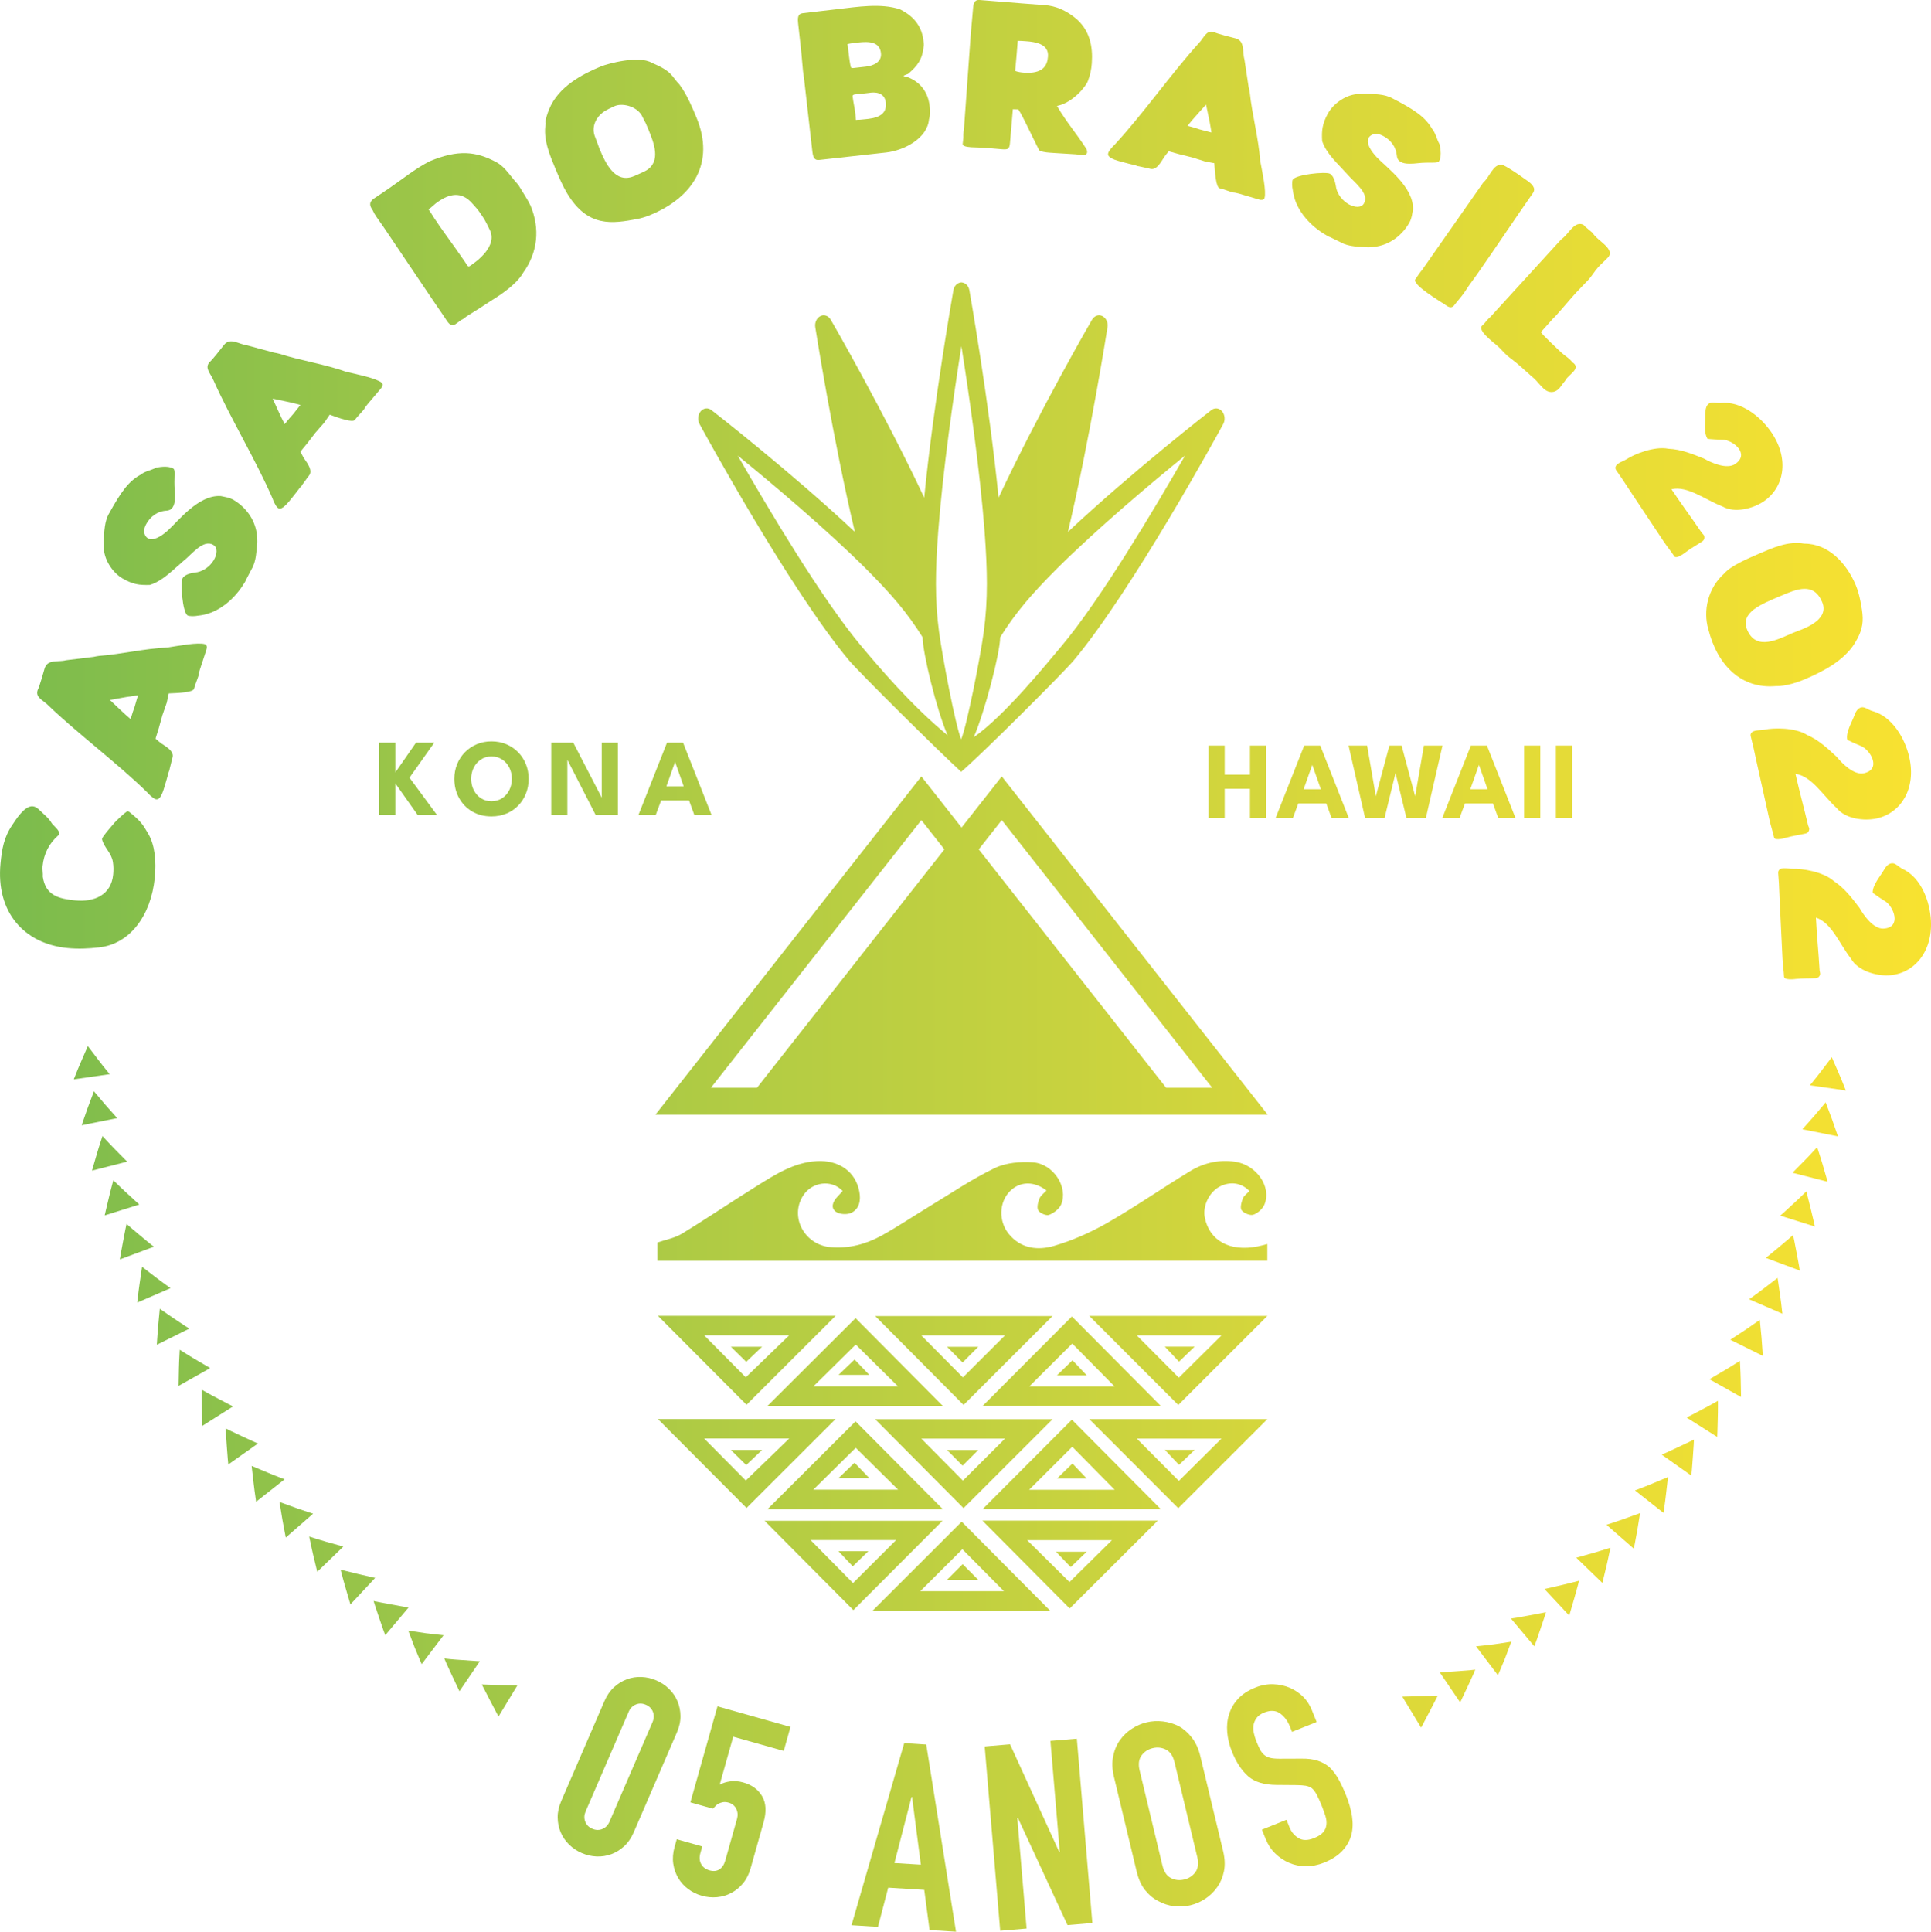 <?xml version="1.0" encoding="utf-8"?>
<!-- Generator: Adobe Illustrator 25.2.1, SVG Export Plug-In . SVG Version: 6.00 Build 0)  -->
<svg version="1.1" id="Camada_1" xmlns="http://www.w3.org/2000/svg" xmlns:xlink="http://www.w3.org/1999/xlink" x="0px" y="0px"
	 viewBox="0 0 1435.49 1435.84" style="enable-background:new 0 0 1435.49 1435.84;" xml:space="preserve">
<style type="text/css">
	.st0{fill:url(#SVGID_1_);}
	.st1{fill:url(#SVGID_2_);}
	.st2{fill:url(#SVGID_3_);}
	.st3{fill:url(#SVGID_4_);}
	.st4{fill:url(#SVGID_5_);}
	.st5{fill:url(#SVGID_6_);}
	.st6{fill:url(#SVGID_7_);}
	.st7{fill:url(#SVGID_8_);}
	.st8{fill:url(#SVGID_9_);}
	.st9{fill:url(#SVGID_10_);}
	.st10{fill:url(#SVGID_11_);}
	.st11{fill:url(#SVGID_12_);}
	.st12{fill:url(#SVGID_13_);}
	.st13{fill:url(#SVGID_14_);}
	.st14{fill:url(#SVGID_15_);}
	.st15{fill:url(#SVGID_16_);}
	.st16{fill:url(#SVGID_17_);}
	.st17{fill:url(#SVGID_18_);}
	.st18{fill:url(#SVGID_19_);}
	.st19{fill:url(#SVGID_20_);}
	.st20{fill:url(#SVGID_21_);}
	.st21{fill:url(#SVGID_22_);}
	.st22{fill:url(#SVGID_23_);}
	.st23{fill:url(#SVGID_24_);}
	.st24{fill:url(#SVGID_25_);}
	.st25{fill:url(#SVGID_26_);}
	.st26{fill:url(#SVGID_27_);}
	.st27{fill:url(#SVGID_28_);}
	.st28{fill:url(#SVGID_29_);}
	.st29{fill:url(#SVGID_30_);}
	.st30{fill:url(#SVGID_31_);}
	.st31{fill:url(#SVGID_32_);}
	.st32{fill:url(#SVGID_33_);}
	.st33{fill:url(#SVGID_34_);}
	.st34{fill:url(#SVGID_35_);}
	.st35{fill:url(#SVGID_36_);}
	.st36{fill:url(#SVGID_37_);}
	.st37{fill:url(#SVGID_38_);}
	.st38{fill:url(#SVGID_39_);}
	.st39{fill:url(#SVGID_40_);}
	.st40{fill:url(#SVGID_41_);}
	.st41{fill:url(#SVGID_42_);}
	.st42{fill:url(#SVGID_43_);}
	.st43{fill:url(#SVGID_44_);}
	.st44{fill:url(#SVGID_45_);}
	.st45{fill:url(#SVGID_46_);}
	.st46{fill:url(#SVGID_47_);}
	.st47{fill:url(#SVGID_48_);}
	.st48{fill:url(#SVGID_49_);}
	.st49{fill:url(#SVGID_50_);}
	.st50{fill:url(#SVGID_51_);}
	.st51{fill:url(#SVGID_52_);}
	.st52{fill:url(#SVGID_53_);}
	.st53{fill:url(#SVGID_54_);}
	.st54{fill:url(#SVGID_55_);}
	.st55{fill:url(#SVGID_56_);}
	.st56{fill:url(#SVGID_57_);}
	.st57{fill:url(#SVGID_58_);}
	.st58{fill:url(#SVGID_59_);}
	.st59{fill:url(#SVGID_60_);}
	.st60{fill:url(#SVGID_61_);}
	.st61{fill:url(#SVGID_62_);}
	.st62{fill:url(#SVGID_63_);}
	.st63{fill:url(#SVGID_64_);}
	.st64{fill:url(#SVGID_65_);}
	.st65{fill:url(#SVGID_66_);}
	.st66{fill:url(#SVGID_67_);}
	.st67{fill:url(#SVGID_68_);}
	.st68{fill:url(#SVGID_69_);}
	.st69{fill:url(#SVGID_70_);}
	.st70{fill:url(#SVGID_71_);}
	.st71{fill:url(#SVGID_72_);}
	.st72{fill:url(#SVGID_73_);}
	.st73{fill:url(#SVGID_74_);}
	.st74{fill:url(#SVGID_75_);}
	.st75{fill:url(#SVGID_76_);}
	.st76{fill:url(#SVGID_77_);}
	.st77{fill:url(#SVGID_78_);}
	.st78{fill:url(#SVGID_79_);}
	.st79{fill:url(#SVGID_80_);}
	.st80{fill:url(#SVGID_81_);}
	.st81{fill:url(#SVGID_82_);}
	.st82{fill:url(#SVGID_83_);}
	.st83{fill:url(#SVGID_84_);}
	.st84{fill:url(#SVGID_85_);}
	.st85{fill:url(#SVGID_86_);}
	.st86{fill:url(#SVGID_87_);}
	.st87{fill:url(#SVGID_88_);}
	.st88{fill:url(#SVGID_89_);}
	.st89{fill:url(#SVGID_90_);}
	.st90{fill:url(#SVGID_91_);}
	.st91{fill:url(#SVGID_92_);}
	.st92{fill:url(#SVGID_93_);}
	.st93{fill:url(#SVGID_94_);}
	.st94{fill:url(#SVGID_95_);}
	.st95{fill:url(#SVGID_96_);}
	.st96{fill:url(#SVGID_97_);}
</style>
<g>
	<linearGradient id="SVGID_1_" gradientUnits="userSpaceOnUse" x1="-141.537" y1="1087.946" x2="1632.047" y2="1087.946">
		<stop  offset="0" style="stop-color:#6CB74F"/>
		<stop  offset="0.266" style="stop-color:#9EC648"/>
		<stop  offset="0.612" style="stop-color:#D5D63C"/>
		<stop  offset="0.866" style="stop-color:#F6E131"/>
		<stop  offset="1" style="stop-color:#FFE72D"/>
	</linearGradient>
	<path class="st0" d="M942.15,1054.85c-43.66,0-87.8,0-132.38,0c22.49,22.5,44.54,44.57,66.14,66.19
		C898.16,1098.81,920.19,1076.79,942.15,1054.85z M908.05,1069.34c-10.67,10.58-21.33,21.14-31.71,31.41
		c-9.93-9.98-20.53-20.63-31.25-31.41C866.15,1069.34,887.24,1069.34,908.05,1069.34z"/>
	<linearGradient id="SVGID_2_" gradientUnits="userSpaceOnUse" x1="-141.537" y1="1083.263" x2="1632.047" y2="1083.263">
		<stop  offset="0" style="stop-color:#6CB74F"/>
		<stop  offset="0.266" style="stop-color:#9EC648"/>
		<stop  offset="0.612" style="stop-color:#D5D63C"/>
		<stop  offset="0.866" style="stop-color:#F6E131"/>
		<stop  offset="1" style="stop-color:#FFE72D"/>
	</linearGradient>
	<path class="st1" d="M888.1,1077.68c-7.53,0-15.1,0-22.15,0c3.7,3.92,7.5,7.95,10.52,11.16
		C880.22,1085.24,884.11,1081.51,888.1,1077.68z"/>
	<linearGradient id="SVGID_3_" gradientUnits="userSpaceOnUse" x1="-141.537" y1="1088.462" x2="1632.047" y2="1088.462">
		<stop  offset="0" style="stop-color:#6CB74F"/>
		<stop  offset="0.266" style="stop-color:#9EC648"/>
		<stop  offset="0.612" style="stop-color:#D5D63C"/>
		<stop  offset="0.866" style="stop-color:#F6E131"/>
		<stop  offset="1" style="stop-color:#FFE72D"/>
	</linearGradient>
	<path class="st2" d="M796.84,1055.26c-22.45,22.49-44.49,44.57-66.28,66.4c43.65,0,87.83,0,132.27,0
		C840.53,1099.22,818.59,1077.15,796.84,1055.26z M797.11,1075.38c9.96,10.1,20.49,20.77,31.54,31.97c-21.71,0-42.84,0-63.59,0
		C775.68,1096.76,786.35,1086.11,797.11,1075.38z"/>
	<linearGradient id="SVGID_4_" gradientUnits="userSpaceOnUse" x1="-141.537" y1="702.857" x2="1632.047" y2="702.857">
		<stop  offset="0" style="stop-color:#6CB74F"/>
		<stop  offset="0.266" style="stop-color:#9EC648"/>
		<stop  offset="0.612" style="stop-color:#D5D63C"/>
		<stop  offset="0.866" style="stop-color:#F6E131"/>
		<stop  offset="1" style="stop-color:#FFE72D"/>
	</linearGradient>
	<path class="st3" d="M744.71,577.11l-29.89,38.01l-29.89-38.01l-197.75,251.5h59.77h335.73h59.77L744.71,577.11z M562.74,808.53
		H528.5l156.43-198.95l17.12,21.77L562.74,808.53z M866.9,808.53L727.59,631.35l17.12-21.77l156.43,198.95H866.9z"/>
	<linearGradient id="SVGID_5_" gradientUnits="userSpaceOnUse" x1="-141.537" y1="900.07" x2="1632.047" y2="900.07">
		<stop  offset="0" style="stop-color:#6CB74F"/>
		<stop  offset="0.266" style="stop-color:#9EC648"/>
		<stop  offset="0.612" style="stop-color:#D5D63C"/>
		<stop  offset="0.866" style="stop-color:#F6E131"/>
		<stop  offset="1" style="stop-color:#FFE72D"/>
	</linearGradient>
	<path class="st4" d="M942.15,924.67c-2.36,0.69-4.76,1.3-7.21,1.8c-20.66,4.15-35.96-4.26-39.33-21.61
		c-1.66-8.56,3.39-18.9,11.19-22.91c7.8-4.01,16.11-2.83,22.01,3.36c-1.67,1.79-4.05,3.34-4.88,5.5c-1.07,2.76-2.23,7-0.91,8.77
		c1.65,2.21,6.33,4.13,8.73,3.31c3.3-1.12,6.95-4.41,8.27-7.66c5.36-13.21-6.04-29.32-21.71-31.7c-12.01-1.82-23.31,0.79-33.39,6.88
		c-20.66,12.49-40.5,26.39-61.43,38.39c-12.51,7.17-26.06,13.2-39.88,17.25c-12.01,3.52-24.7,2.23-33.75-8.94
		c-7.65-9.44-7.2-23.6,0.95-31.72c7.34-7.31,17.74-7.7,27.14-0.5c-1.82,2-4.3,3.69-5.23,6.01c-1.1,2.73-2.1,6.75-0.86,8.83
		c1.26,2.1,5.96,4.1,8.03,3.29c3.54-1.38,7.56-4.42,8.99-7.78c5.38-12.7-5.76-30.18-20.93-31.25c-9.43-0.66-20.16,0.23-28.47,4.24
		c-16.91,8.16-32.6,18.86-48.73,28.61c-11.83,7.16-23.31,14.95-35.42,21.6c-11.61,6.38-24.23,9.74-37.75,8.61
		c-19.37-1.61-30.58-22.12-20.74-38.04c6.55-10.6,21.29-12.6,29.6-3.73c-1.32,1.44-2.64,2.91-4,4.35c-3.31,3.5-5.21,8.11-1,11.11
		c2.73,1.94,8.37,2.26,11.45,0.75c6.07-2.99,7.13-9.39,5.94-15.73c-2.8-14.9-15.14-23.66-31.81-22.69
		c-16.81,0.98-30.47,9.84-44.13,18.32c-18.81,11.68-37.13,24.16-56.04,35.67c-5.38,3.28-12.08,4.4-18.17,6.51c0,4.53,0,9.07,0,13.61
		c151.15-0.03,302.29-0.06,453.44-0.07V924.67z"/>
	<linearGradient id="SVGID_6_" gradientUnits="userSpaceOnUse" x1="-141.537" y1="1011.238" x2="1632.047" y2="1011.238">
		<stop  offset="0" style="stop-color:#6CB74F"/>
		<stop  offset="0.266" style="stop-color:#9EC648"/>
		<stop  offset="0.612" style="stop-color:#D5D63C"/>
		<stop  offset="0.866" style="stop-color:#F6E131"/>
		<stop  offset="1" style="stop-color:#FFE72D"/>
	</linearGradient>
	<path class="st5" d="M809.76,978.14c22.49,22.5,44.54,44.57,66.14,66.19c22.25-22.24,44.28-44.25,66.24-66.19
		C898.49,978.14,854.34,978.14,809.76,978.14z M845.1,992.64c21.05,0,42.15,0,62.95,0c-10.67,10.58-21.33,21.14-31.71,31.41
		C866.42,1014.07,855.82,1003.42,845.1,992.64z"/>
	<linearGradient id="SVGID_7_" gradientUnits="userSpaceOnUse" x1="-141.537" y1="1006.555" x2="1632.047" y2="1006.555">
		<stop  offset="0" style="stop-color:#6CB74F"/>
		<stop  offset="0.266" style="stop-color:#9EC648"/>
		<stop  offset="0.612" style="stop-color:#D5D63C"/>
		<stop  offset="0.866" style="stop-color:#F6E131"/>
		<stop  offset="1" style="stop-color:#FFE72D"/>
	</linearGradient>
	<path class="st6" d="M865.94,1000.98c3.7,3.92,7.5,7.95,10.52,11.16c3.75-3.6,7.65-7.33,11.63-11.16
		C880.57,1000.98,873,1000.98,865.94,1000.98z"/>
	<linearGradient id="SVGID_8_" gradientUnits="userSpaceOnUse" x1="-141.537" y1="1164.118" x2="1632.047" y2="1164.118">
		<stop  offset="0" style="stop-color:#6CB74F"/>
		<stop  offset="0.266" style="stop-color:#9EC648"/>
		<stop  offset="0.612" style="stop-color:#D5D63C"/>
		<stop  offset="0.866" style="stop-color:#F6E131"/>
		<stop  offset="1" style="stop-color:#FFE72D"/>
	</linearGradient>
	<path class="st7" d="M714.92,1131.08c-21.79,21.77-43.87,43.83-66.14,66.08c44.22,0,88.41,0,131.83,0
		C758.7,1175.11,736.7,1152.99,714.92,1131.08z M715.4,1151.53c9.89,9.98,20.49,20.69,30.91,31.19c-20.48,0-41.62,0-62.18,0
		C694.62,1172.27,705.29,1161.63,715.4,1151.53z"/>
	<linearGradient id="SVGID_9_" gradientUnits="userSpaceOnUse" x1="-141.537" y1="1093.441" x2="1632.047" y2="1093.441">
		<stop  offset="0" style="stop-color:#6CB74F"/>
		<stop  offset="0.266" style="stop-color:#9EC648"/>
		<stop  offset="0.612" style="stop-color:#D5D63C"/>
		<stop  offset="0.866" style="stop-color:#F6E131"/>
		<stop  offset="1" style="stop-color:#FFE72D"/>
	</linearGradient>
	<path class="st8" d="M797.27,1087.83c-3.95,3.83-7.88,7.65-11.55,11.22c6.87,0,14.33,0,22.18,0
		C803.83,1094.76,800.11,1090.83,797.27,1087.83z"/>
	<linearGradient id="SVGID_10_" gradientUnits="userSpaceOnUse" x1="-141.537" y1="1168.45" x2="1632.047" y2="1168.45">
		<stop  offset="0" style="stop-color:#6CB74F"/>
		<stop  offset="0.266" style="stop-color:#9EC648"/>
		<stop  offset="0.612" style="stop-color:#D5D63C"/>
		<stop  offset="0.866" style="stop-color:#F6E131"/>
		<stop  offset="1" style="stop-color:#FFE72D"/>
	</linearGradient>
	<path class="st9" d="M715.63,1162.63c-3.98,3.99-7.79,7.81-11.62,11.64c7.39,0,15.02,0,23.16,0
		C722.89,1169.95,719.02,1166.05,715.63,1162.63z"/>
	<linearGradient id="SVGID_11_" gradientUnits="userSpaceOnUse" x1="-141.537" y1="1162.938" x2="1632.047" y2="1162.938">
		<stop  offset="0" style="stop-color:#6CB74F"/>
		<stop  offset="0.266" style="stop-color:#9EC648"/>
		<stop  offset="0.612" style="stop-color:#D5D63C"/>
		<stop  offset="0.866" style="stop-color:#F6E131"/>
		<stop  offset="1" style="stop-color:#FFE72D"/>
	</linearGradient>
	<path class="st10" d="M860.69,1130.29c-43.25,0-87.36,0-130.38,0c21.73,21.87,43.83,44.1,64.89,65.29
		C816.98,1173.87,839.03,1151.88,860.69,1130.29z M763.57,1144.79c21.39,0,42.56,0,63.05,0c-10.33,10.2-21.04,20.78-31.55,31.16
		C785.13,1166.11,774.5,1155.6,763.57,1144.79z"/>
	<linearGradient id="SVGID_12_" gradientUnits="userSpaceOnUse" x1="-141.537" y1="1159.122" x2="1632.047" y2="1159.122">
		<stop  offset="0" style="stop-color:#6CB74F"/>
		<stop  offset="0.266" style="stop-color:#9EC648"/>
		<stop  offset="0.612" style="stop-color:#D5D63C"/>
		<stop  offset="0.866" style="stop-color:#F6E131"/>
		<stop  offset="1" style="stop-color:#FFE72D"/>
	</linearGradient>
	<path class="st11" d="M785,1153.41c3.56,3.71,7.33,7.64,10.96,11.41c3.68-3.53,7.5-7.2,11.89-11.41
		C799.3,1153.41,791.68,1153.41,785,1153.41z"/>
	<linearGradient id="SVGID_13_" gradientUnits="userSpaceOnUse" x1="-141.537" y1="391.791" x2="1632.047" y2="391.791">
		<stop  offset="0" style="stop-color:#6CB74F"/>
		<stop  offset="0.266" style="stop-color:#9EC648"/>
		<stop  offset="0.612" style="stop-color:#D5D63C"/>
		<stop  offset="0.866" style="stop-color:#F6E131"/>
		<stop  offset="1" style="stop-color:#FFE72D"/>
	</linearGradient>
	<path class="st12" d="M520.9,305.74c-2.14,2.54-2.45,6.5-0.87,9.42c2.69,5.09,67.69,123.85,111.11,175.68
		c7.52,8.97,66.14,67.07,83.37,82.85c15.78-13.42,76.21-73.89,83.73-82.85c43.42-51.84,108.42-170.59,111.11-175.68
		c1.58-2.92,1.27-6.88-0.87-9.42c-2.06-2.45-5.38-2.92-7.91-0.95c-0.71,0.47-59.4,46.19-106.68,90.58
		c16.37-69.09,29.26-151.18,29.42-152.12c0.56-3.49-1.03-6.88-3.8-8.29c-2.77-1.41-5.93-0.28-7.67,2.64
		c-0.47,0.66-39.86,69.08-69.51,132.33c-7.04-71.25-21.51-153.07-21.67-154.01c-0.53-3.43-2.95-5.79-5.79-5.99v-0.04
		c-0.06,0-0.12,0.02-0.18,0.02c-0.06,0-0.12-0.02-0.18-0.02v0.04c-2.84,0.2-5.26,2.57-5.79,5.99
		c-0.16,0.94-14.63,82.75-21.67,154.01c-29.66-63.25-69.04-131.67-69.51-132.33c-1.74-2.92-4.9-4.05-7.67-2.64
		c-2.77,1.41-4.35,4.81-3.8,8.29c0.16,0.94,13.05,83.04,29.42,152.12c-47.29-44.39-105.97-90.11-106.68-90.58
		C526.28,302.81,522.96,303.28,520.9,305.74z M743.52,473.69c5.46-8.77,11.7-17.44,18.74-25.82c6.25-7.45,14.07-15.84,23.88-25.64
		c29.89-29.69,69.12-62.68,94.82-83.6c-22.86,39.77-62.79,106.98-91.74,141.47c-13.04,15.54-42.63,51.96-65.35,67.9
		C731.96,529.42,743.48,485.37,743.52,473.69z M697.42,395.65c3.46-45.95,11.51-101.94,17.28-138.34
		c5.77,36.4,13.82,92.39,17.28,138.34c1.1,14.7,1.66,27.62,1.66,38.17c0,12.53-0.79,24.5-2.29,35.62
		c-2.65,19.51-12.59,70.02-16.82,80.07c-4.23-10.04-13.82-60.55-16.47-80.07c-1.5-11.12-2.29-23.09-2.29-35.62
		C695.76,423.27,696.31,410.35,697.42,395.65z M643.25,422.23c9.8,9.8,17.63,18.19,23.88,25.64c7.04,8.38,13.29,17.06,18.74,25.82
		c0.04,11.68,10.46,54.25,18.54,72.83c-26.65-21.83-51.21-50.88-64.25-66.42c-28.95-34.5-68.88-101.7-91.74-141.47
		C574.13,359.55,613.35,392.54,643.25,422.23z"/>
	<linearGradient id="SVGID_14_" gradientUnits="userSpaceOnUse" x1="-141.537" y1="536.262" x2="1632.047" y2="536.262">
		<stop  offset="0" style="stop-color:#6CB74F"/>
		<stop  offset="0.266" style="stop-color:#9EC648"/>
		<stop  offset="0.612" style="stop-color:#D5D63C"/>
		<stop  offset="0.866" style="stop-color:#F6E131"/>
		<stop  offset="1" style="stop-color:#FFE72D"/>
	</linearGradient>
	<path class="st13" d="M35.96,524.36c21.73,20.9,51.78,43.26,73.78,64.89c0.45,0.63,3.76,4.09,5.98,4.79
		c4.29,1.34,6.21-8.46,8.38-15.41c0.42-1.33,0.73-2.86,1.14-4.19c0.23-0.74,0.42-1.33,0.79-2.03c0.05-0.15-0.01-0.49,0.04-0.64
		c0.51-1.63,1.4-6.06,2.05-8.13c0.42-1.33,0.44-2.46,0.08-3.38c-0.83-2.53-3.72-4.73-6.7-6.63c-1.93-1.09-4.33-3.3-5.87-4.59
		l2.35-7.55l2.7-9.71l3.3-9.53l1.48-6.84c7.4-0.29,17.93-0.74,18.76-3.41c0.91-3.45,2.37-6.57,3.39-9.82
		c0.19-2.7,1.69-6.46,2.66-9.56c1.25-4,2.36-7.06,3.24-9.87c0.46-1.48,0.42-3.44-1.06-3.9c-5.18-1.61-19.34,1.11-27.7,2.4
		c-17.29,0.78-34.03,4.98-51.16,6.29c-1.17,0.12-2.74,0.45-3.96,0.71l-20.59,2.51c-5.85,1.58-13.65-1.01-15.86,6.09
		c-1.34,4.29-3.25,11.98-5.22,16.23C26.23,518.57,32.15,520.42,35.96,524.36z M99.21,517.3c1.17-0.12,2.39-0.39,3.37-0.41
		l-2.53,8.63l-1.25,3.51l-1.71,5.47c-5.53-4.65-9.84-9.07-15.38-14.21C87.87,519.28,92.95,518.11,99.21,517.3z"/>
	<linearGradient id="SVGID_15_" gradientUnits="userSpaceOnUse" x1="-141.537" y1="402.476" x2="1632.047" y2="402.476">
		<stop  offset="0" style="stop-color:#6CB74F"/>
		<stop  offset="0.266" style="stop-color:#9EC648"/>
		<stop  offset="0.612" style="stop-color:#D5D63C"/>
		<stop  offset="0.866" style="stop-color:#F6E131"/>
		<stop  offset="1" style="stop-color:#FFE72D"/>
	</linearGradient>
	<path class="st14" d="M91.05,429.92c7.75,4.56,12.94,5.09,20.3,4.85c9.46-2.8,17.17-11.14,25.02-17.81
		c6.13-4.79,14.71-16.35,22.05-12.01c3.68,2,3.02,7.11,0.51,11.39c-2.94,4.75-7.48,7.93-12.1,8.95c-3.62,0.5-8.92,1.15-11.04,4.41
		c-1.78,3.27-0.17,25.31,3.63,27.73c1.36,0.74,5.25,0.73,7.83,0.2l2.09-0.28c13.59-1.96,25.33-12.52,32.16-23.8
		c0.58-0.74,0.95-1.42,1.26-2.32l4.23-8.11c3.75-6.25,3.52-13.61,4.3-20.25c0.36-16.57-9.84-26.69-17.73-31.33
		c-3.41-1.85-5.62-1.99-9.41-2.82c-16.68-1.12-31.71,18.76-39.58,25.77c-4.79,4.28-10.81,7.89-14.69,5.6
		c-2.24-1.39-4.33-5.35-0.87-11.06c5.38-9.25,14.12-9.44,14.26-9.36l-0.14-0.07c2.84-0.04,4.48-1.1,5.44-2.87
		c1.97-2.99,1.57-9.38,1.32-12.16c-0.78-9.6,0.79-15.09-1.04-16.27c-4.56-2.65-11.98-0.69-12.67-0.71
		c-3.96,2.08-8.27,2.56-11.69,5.29c-8.76,4.76-14.37,12.48-23.24,28.48c-3.75,6.25-3.52,13.61-4.3,20.25l0.27,4.38
		C76.78,414.94,83.16,425.28,91.05,429.92z"/>
	<linearGradient id="SVGID_16_" gradientUnits="userSpaceOnUse" x1="-141.537" y1="652.207" x2="1632.047" y2="652.207">
		<stop  offset="0" style="stop-color:#6CB74F"/>
		<stop  offset="0.266" style="stop-color:#9EC648"/>
		<stop  offset="0.612" style="stop-color:#D5D63C"/>
		<stop  offset="0.866" style="stop-color:#F6E131"/>
		<stop  offset="1" style="stop-color:#FFE72D"/>
	</linearGradient>
	<path class="st15" d="M73.65,704.2c22.82-2.42,38.63-23.59,41.42-51.82c1.18-11.88,0.21-24.12-5-32.89
		c-3.86-6.61-5.61-9.43-14.28-16.21c-0.29-0.19-0.6-0.22-0.91-0.25c-1.08-0.11-9.51,7.94-10.25,9.11c-2.99,3.44-8.61,9.9-8.76,11.44
		c-0.02,0.15,0.11,0.48,0.09,0.63c1.72,6.25,6.98,9.73,8.01,16.68c0.48,3.01,0.48,6.12,0.18,9.21
		c-1.51,15.27-14.18,20.56-28.22,19.17c-12.19-1.21-22.07-3.59-24.11-17.65c0.23-2.31-0.42-5.18-0.18-7.65
		c0.95-9.56,4.98-17.26,11.96-23.27c0.35-0.43,0.38-0.74,0.43-1.2c0.24-2.47-4.97-6.41-5.62-7.72c-1.19-2.14-3.17-4.21-5.45-6.3
		c-3.72-3.33-5.5-5.84-8.58-6.15c-6.32-0.62-13.24,11-15.05,13.62c-6.54,9.48-7.89,18.38-8.92,28.71
		c-3.6,36.4,17.6,59.84,49.68,63.01C58.1,705.46,65.61,705.12,73.65,704.2z"/>
	<linearGradient id="SVGID_17_" gradientUnits="userSpaceOnUse" x1="-141.537" y1="789.921" x2="1632.047" y2="789.921">
		<stop  offset="0" style="stop-color:#6CB74F"/>
		<stop  offset="0.266" style="stop-color:#9EC648"/>
		<stop  offset="0.612" style="stop-color:#D5D63C"/>
		<stop  offset="0.866" style="stop-color:#F6E131"/>
		<stop  offset="1" style="stop-color:#FFE72D"/>
	</linearGradient>
	<path class="st16" d="M78.97,795.24c-0.78-0.96-1.69-2.09-2.66-3.29c-0.95-1.22-1.95-2.52-2.96-3.82
		c-4.03-5.29-8.05-10.57-8.05-10.57s-2.66,6.13-5.33,12.26c-0.66,1.55-1.32,3.1-1.94,4.56c-0.59,1.46-1.13,2.83-1.61,3.99
		c-0.94,2.35-1.56,3.92-1.56,3.92l26.7-3.85C81.56,798.43,80.52,797.16,78.97,795.24z"/>
	<linearGradient id="SVGID_18_" gradientUnits="userSpaceOnUse" x1="-141.537" y1="578.948" x2="1632.047" y2="578.948">
		<stop  offset="0" style="stop-color:#6CB74F"/>
		<stop  offset="0.266" style="stop-color:#9EC648"/>
		<stop  offset="0.612" style="stop-color:#D5D63C"/>
		<stop  offset="0.866" style="stop-color:#F6E131"/>
		<stop  offset="1" style="stop-color:#FFE72D"/>
	</linearGradient>
	<polygon class="st17" points="281.89,552.03 281.89,605.87 293.88,605.87 293.88,582.29 310.56,605.87 324.92,605.87 304.4,578.05 
		322.84,552.03 309.26,552.03 293.88,574.18 293.88,552.03 	"/>
	<linearGradient id="SVGID_19_" gradientUnits="userSpaceOnUse" x1="-141.537" y1="823.762" x2="1632.047" y2="823.762">
		<stop  offset="0" style="stop-color:#6CB74F"/>
		<stop  offset="0.266" style="stop-color:#9EC648"/>
		<stop  offset="0.612" style="stop-color:#D5D63C"/>
		<stop  offset="0.866" style="stop-color:#F6E131"/>
		<stop  offset="1" style="stop-color:#FFE72D"/>
	</linearGradient>
	<path class="st18" d="M84.43,828.06c-1.64-1.84-3.87-4.3-6.03-6.79c-4.28-5.07-8.56-10.13-8.56-10.13s-2.36,6.27-4.71,12.53
		c-1.15,3.16-2.21,6.33-3.04,8.73c-0.82,2.4-1.37,4-1.37,4l26.45-5.29C87.18,831.11,86.08,829.89,84.43,828.06z"/>
	<linearGradient id="SVGID_20_" gradientUnits="userSpaceOnUse" x1="-141.537" y1="1163.62" x2="1632.047" y2="1163.62">
		<stop  offset="0" style="stop-color:#6CB74F"/>
		<stop  offset="0.266" style="stop-color:#9EC648"/>
		<stop  offset="0.612" style="stop-color:#D5D63C"/>
		<stop  offset="0.866" style="stop-color:#F6E131"/>
		<stop  offset="1" style="stop-color:#FFE72D"/>
	</linearGradient>
	<path class="st19" d="M700.66,1130.42c-43.65,0-87.83,0-132.27,0c22.31,22.45,44.24,44.52,65.99,66.4
		C656.83,1174.33,678.86,1152.26,700.66,1130.42z M602.58,1144.73c21.72,0,42.84,0,63.59,0c-10.62,10.6-21.29,21.24-32.05,31.97
		C624.15,1166.6,613.63,1155.93,602.58,1144.73z"/>
	<linearGradient id="SVGID_21_" gradientUnits="userSpaceOnUse" x1="-141.537" y1="86.037" x2="1632.047" y2="86.037">
		<stop  offset="0" style="stop-color:#6CB74F"/>
		<stop  offset="0.266" style="stop-color:#9EC648"/>
		<stop  offset="0.612" style="stop-color:#D5D63C"/>
		<stop  offset="0.866" style="stop-color:#F6E131"/>
		<stop  offset="1" style="stop-color:#FFE72D"/>
	</linearGradient>
	<path class="st20" d="M839.46,121.76c1.34,0.38,2.88,0.65,4.22,1.02c0.75,0.21,1.34,0.38,2.05,0.74c0.15,0.04,0.49-0.02,0.64,0.02
		c1.64,0.46,6.1,1.22,8.19,1.81c1.34,0.38,2.47,0.37,3.38-0.02c2.51-0.91,4.62-3.86,6.44-6.89c1.03-1.96,3.17-4.42,4.42-6.01
		l7.61,2.13l9.79,2.42l9.62,3.02l6.88,1.29c0.51,7.39,1.26,17.9,3.95,18.65c3.47,0.81,6.63,2.18,9.92,3.1
		c2.71,0.11,6.5,1.5,9.64,2.38c4.03,1.13,7.12,2.16,9.96,2.95c1.49,0.42,3.45,0.32,3.87-1.17c1.46-5.22-1.68-19.3-3.21-27.62
		c-1.28-17.26-5.97-33.87-7.78-50.95c-0.16-1.17-0.53-2.72-0.83-3.93l-3.11-20.51c-1.75-5.8,0.61-13.67-6.55-15.68
		c-4.33-1.21-12.07-2.9-16.38-4.75c-5.52-1.55-7.19,4.42-11.03,8.34c-20.26,22.33-41.73,53.02-62.72,75.64
		c-0.62,0.47-3.98,3.87-4.61,6.11C822.6,118.16,832.44,119.79,839.46,121.76z M896.55,77.71c1.18,6.13,2.51,11.17,3.5,17.4
		c0.16,1.17,0.46,2.38,0.51,3.36l-8.7-2.28l-3.54-1.15l-5.52-1.55C887.27,87.83,891.57,83.4,896.55,77.71z"/>
	<linearGradient id="SVGID_22_" gradientUnits="userSpaceOnUse" x1="-141.537" y1="57.689" x2="1632.047" y2="57.689">
		<stop  offset="0" style="stop-color:#6CB74F"/>
		<stop  offset="0.266" style="stop-color:#9EC648"/>
		<stop  offset="0.612" style="stop-color:#D5D63C"/>
		<stop  offset="0.866" style="stop-color:#F6E131"/>
		<stop  offset="1" style="stop-color:#FFE72D"/>
	</linearGradient>
	<path class="st21" d="M721.99,109.44c2.63,0.19,5.9,0.11,9.14,0.34c4.95,0.35,9.58,0.84,13.6,1.13c4.48,0.32,5.74,0.1,6.1-4.85
		c0.2-2.78,1.68-19.15,2.03-23.94l0.07-0.93l3.72,0.11c0.73-1.5,11.47,22.11,16.13,30.84c4.73,1.27,5.36,1.16,10.92,1.56
		c5.26,0.38,10.83,0.62,16.25,1.01c1.39,0.1,3.23,0.54,4.62,0.64c2.47,0.18,3.49-0.99,3.58-2.23c0.08-1.08-0.32-2.04-1.02-3.18
		c-7.28-11.24-14.04-18.72-21.39-31.22c11.82-2.26,22.06-15.05,23.11-18.86c1.52-3.93,2.44-8.06,2.79-12.85
		c0.88-12.21-1.31-25.12-12.94-34.18c-6.62-5.14-13.69-8.44-22.2-9.05l-4.17-0.3c-17.47-1.25-30.59-2.5-43.89-3.46
		c-2.78-0.2-4.69,0.44-5.11,6.32l-0.09,1.24c-0.44,6.18-1.15,11.73-1.56,17.45l-5.1,71.12c-0.23,1.07-0.33,2.46-0.43,3.85
		c-0.05,0.77,0.04,1.56-0.02,2.49c-0.05,0.77-0.42,3.7-0.48,4.47C715.53,108.51,718.12,109.17,721.99,109.44z M756.47,31.72
		l0.1-1.39c1.4-0.05,3.72,0.11,6.2,0.29c6.8,0.49,16.95,1.99,16.29,11.27c-0.51,7.11-3.89,13.09-17.96,12.08
		c-2.01-0.14-4.32-0.46-6.44-1.24C755.39,44.54,755.97,38.68,756.47,31.72z"/>
	<linearGradient id="SVGID_23_" gradientUnits="userSpaceOnUse" x1="-141.537" y1="315.863" x2="1632.047" y2="315.863">
		<stop  offset="0" style="stop-color:#6CB74F"/>
		<stop  offset="0.266" style="stop-color:#9EC648"/>
		<stop  offset="0.612" style="stop-color:#D5D63C"/>
		<stop  offset="0.866" style="stop-color:#F6E131"/>
		<stop  offset="1" style="stop-color:#FFE72D"/>
	</linearGradient>
	<path class="st22" d="M202.72,370.76c0.18,0.75,1.94,5.21,3.74,6.68c3.47,2.85,8.93-5.5,13.56-11.12c0.89-1.08,1.75-2.37,2.64-3.45
		c0.49-0.6,0.89-1.08,1.5-1.58c0.1-0.12,0.18-0.46,0.27-0.58c1.08-1.32,3.58-5.08,4.96-6.76c0.89-1.08,1.33-2.11,1.35-3.11
		c0.18-2.66-1.67-5.78-3.71-8.67c-1.38-1.74-2.77-4.69-3.71-6.46l5.02-6.11l6.16-7.98l6.64-7.59l3.95-5.78
		c6.96,2.51,16.89,6.06,18.66,3.9c2.14-2.85,4.67-5.19,6.83-7.83c1.19-2.43,3.99-5.35,6.06-7.86c2.66-3.23,4.84-5.65,6.71-7.92
		c0.98-1.2,1.69-3.03,0.49-4.01c-4.19-3.44-18.34-6.25-26.57-8.2c-16.31-5.79-33.4-8.19-49.77-13.42c-1.13-0.33-2.7-0.62-3.93-0.83
		l-20.02-5.42c-6.02-0.73-12.27-6.07-16.99-0.32c-2.85,3.47-7.52,9.87-10.95,13.07c-3.64,4.43,1.15,8.37,3.19,13.46
		C171.06,310.42,190.49,342.44,202.72,370.76z M220.05,300.13c1.13,0.33,2.37,0.54,3.28,0.89l-5.59,7.04l-2.48,2.78l-3.64,4.43
		c-3.38-6.39-5.7-12.11-8.9-18.95C208.8,297.7,213.95,298.52,220.05,300.13z"/>
	<linearGradient id="SVGID_24_" gradientUnits="userSpaceOnUse" x1="-141.537" y1="581.125" x2="1632.047" y2="581.125">
		<stop  offset="0" style="stop-color:#6CB74F"/>
		<stop  offset="0.266" style="stop-color:#9EC648"/>
		<stop  offset="0.612" style="stop-color:#D5D63C"/>
		<stop  offset="0.866" style="stop-color:#F6E131"/>
		<stop  offset="1" style="stop-color:#FFE72D"/>
	</linearGradient>
	<polygon class="st23" points="929.22,575.82 910.42,575.82 910.42,554.21 898.43,554.21 898.43,608.04 910.42,608.04 
		910.42,586.31 929.22,586.31 929.22,608.04 941.17,608.04 941.17,554.21 929.22,554.21 	"/>
	<linearGradient id="SVGID_25_" gradientUnits="userSpaceOnUse" x1="-141.537" y1="61.609" x2="1632.047" y2="61.609">
		<stop  offset="0" style="stop-color:#6CB74F"/>
		<stop  offset="0.266" style="stop-color:#9EC648"/>
		<stop  offset="0.612" style="stop-color:#D5D63C"/>
		<stop  offset="0.866" style="stop-color:#F6E131"/>
		<stop  offset="1" style="stop-color:#FFE72D"/>
	</linearGradient>
	<path class="st24" d="M593.41,18.12c0.72,6.47,1.35,12.17,1.97,17.72c0.74,6.62,1.01,11.9,1.59,17.14
		c0.21,1.85,0.55,3.53,0.74,5.22c2.26,20.34,4.24,36.81,6.07,53.29l0.14,1.23c0.65,5.85,2.58,6.42,5.36,6.11l45.3-5.03l4.16-0.46
		c12.94-1.44,30.68-10.27,31.88-24.75c1.16-3.56,0.74-7.41,0.48-9.72c-1.13-10.17-6.83-17.96-16.43-21.57
		c-0.82-0.38-2.21-0.22-3.06-0.91c0.72-0.55,2.53-1.06,3.42-1.47c7.14-5.94,10.77-11.18,11.61-20.47c0.36-0.98-0.03-3.12-0.15-4.19
		c-1.61-14.48-11.78-20.37-17.41-23.33c-14.41-4.79-32.01-1.75-46.34-0.16c-8.63,0.96-17.39,2.09-25.56,2.99
		c-2.77,0.31-4.54,1.28-3.89,7.14L593.41,18.12z M658.51,76.24c1.33,12.02-12.09,11.95-18.56,12.67c-0.77,0.08-1.54,0.17-2.17,0.08
		l-1.08,0.12c-0.31,0.03-0.46,0.05-0.48-0.1c-0.17-1.54-0.19-3.1-0.34-4.49c-0.48-4.31-1.59-8.71-2.05-12.87
		c-0.19-1.7,2.48-1.52,3.71-1.66c3.24-0.36,5.85-0.65,8.32-0.92C650.14,68.28,657.64,68.38,658.51,76.24z M637.8,31.59
		c8.47-0.94,16.16-0.55,17.1,7.93c0.75,6.78-5.97,9.4-11.37,10c-2.77,0.31-6.78,0.75-9.24,1.03c-0.77,0.09-1.56,0.02-1.8-0.74
		c-1.11-4.4-1.93-13.2-2.14-15.05c-0.07-0.62-0.29-1.22-0.38-1.99C631.95,32.24,636.41,31.75,637.8,31.59z"/>
	<linearGradient id="SVGID_26_" gradientUnits="userSpaceOnUse" x1="-141.537" y1="578.948" x2="1632.047" y2="578.948">
		<stop  offset="0" style="stop-color:#6CB74F"/>
		<stop  offset="0.266" style="stop-color:#9EC648"/>
		<stop  offset="0.612" style="stop-color:#D5D63C"/>
		<stop  offset="0.866" style="stop-color:#F6E131"/>
		<stop  offset="1" style="stop-color:#FFE72D"/>
	</linearGradient>
	<path class="st25" d="M512.23,594.98l3.96,10.89H529l-21.21-53.83h-11.95l-21.25,53.83h12.85l4.04-10.89H512.23z M501.79,566.51
		h0.12l6.32,17.94h-12.81L501.79,566.51z"/>
	<linearGradient id="SVGID_27_" gradientUnits="userSpaceOnUse" x1="-141.537" y1="1092.96" x2="1632.047" y2="1092.96">
		<stop  offset="0" style="stop-color:#6CB74F"/>
		<stop  offset="0.266" style="stop-color:#9EC648"/>
		<stop  offset="0.612" style="stop-color:#D5D63C"/>
		<stop  offset="0.866" style="stop-color:#F6E131"/>
		<stop  offset="1" style="stop-color:#FFE72D"/>
	</linearGradient>
	<path class="st26" d="M646.22,1098.67c-3.56-3.71-7.33-7.64-10.96-11.41c-3.68,3.53-7.5,7.2-11.89,11.41
		C631.92,1098.67,639.54,1098.67,646.22,1098.67z"/>
	<linearGradient id="SVGID_28_" gradientUnits="userSpaceOnUse" x1="-141.537" y1="175.471" x2="1632.047" y2="175.471">
		<stop  offset="0" style="stop-color:#6CB74F"/>
		<stop  offset="0.266" style="stop-color:#9EC648"/>
		<stop  offset="0.612" style="stop-color:#D5D63C"/>
		<stop  offset="0.866" style="stop-color:#F6E131"/>
		<stop  offset="1" style="stop-color:#FFE72D"/>
	</linearGradient>
	<path class="st27" d="M1052.15,207.58c-2.75,3.94,19.35,16.95,21.89,18.73c2.16,1.51,4.23,3.15,6.55,1.18
		c2.53-3.34,5.52-6.54,8.01-10.1c1.07-1.52,2.09-3.26,3.16-4.79c2.22-3.17,4.39-6.01,6.62-9.18c13.95-19.94,27.49-40.36,41.18-59.92
		c2.75-3.94-1.38-7.21-4.56-9.44c-5.59-3.91-12.1-8.66-17.34-11.19c-4.48-1.44-7.01,1.91-9.14,4.95c-0.98,1.4-1.92,3.01-2.89,4.41
		c-0.89,1.27-1.99,2.58-3.14,3.67l-45.15,64.52C1055.31,202.8,1053.75,205.3,1052.15,207.58z"/>
	<linearGradient id="SVGID_29_" gradientUnits="userSpaceOnUse" x1="-141.537" y1="126.668" x2="1632.047" y2="126.668">
		<stop  offset="0" style="stop-color:#6CB74F"/>
		<stop  offset="0.266" style="stop-color:#9EC648"/>
		<stop  offset="0.612" style="stop-color:#D5D63C"/>
		<stop  offset="0.866" style="stop-color:#F6E131"/>
		<stop  offset="1" style="stop-color:#FFE72D"/>
	</linearGradient>
	<path class="st28" d="M961.4,143.48c2.36,13.53,13.25,24.95,24.73,31.46c0.76,0.56,1.45,0.91,2.35,1.19l8.23,3.99
		c6.36,3.57,13.71,3.12,20.36,3.71c16.57-0.12,26.4-10.61,30.8-18.63c1.75-3.46,1.83-5.67,2.54-9.48
		c0.64-16.7-19.67-31.16-26.91-38.82c-4.41-4.67-8.2-10.58-6.03-14.52c1.33-2.28,5.22-4.48,11.03-1.19
		c9.4,5.11,9.84,13.84,9.77,13.98l0.07-0.14c0.12,2.84,1.22,4.44,3.02,5.35c3.04,1.89,9.42,1.29,12.2,0.96
		c9.57-1.06,15.11,0.35,16.23-1.51c2.52-4.63,0.34-11.99,0.34-12.68c-2.2-3.89-2.8-8.19-5.63-11.54c-5.02-8.62-12.89-14-29.14-22.4
		c-6.36-3.57-13.71-3.12-20.36-3.71l-4.37,0.39c-8.94-0.18-19.1,6.49-23.5,14.51c-4.34,7.88-4.71,13.08-4.26,20.43
		c3.07,9.37,11.63,16.83,18.52,24.5c4.96,5.99,16.77,14.23,12.65,21.69c-1.89,3.73-7.02,3.22-11.37,0.84
		c-4.84-2.8-8.14-7.25-9.3-11.83c-0.61-3.61-1.41-8.88-4.73-10.91c-3.32-1.68-25.31,0.56-27.61,4.43c-0.7,1.38-0.58,5.27,0.03,7.83
		L961.4,143.48z"/>
	<linearGradient id="SVGID_30_" gradientUnits="userSpaceOnUse" x1="-141.537" y1="581.125" x2="1632.047" y2="581.125">
		<stop  offset="0" style="stop-color:#6CB74F"/>
		<stop  offset="0.266" style="stop-color:#9EC648"/>
		<stop  offset="0.612" style="stop-color:#D5D63C"/>
		<stop  offset="0.866" style="stop-color:#F6E131"/>
		<stop  offset="1" style="stop-color:#FFE72D"/>
	</linearGradient>
	<rect x="1133.02" y="554.21" class="st29" width="12.03" height="53.83"/>
	<linearGradient id="SVGID_31_" gradientUnits="userSpaceOnUse" x1="-141.537" y1="1087.966" x2="1632.047" y2="1087.966">
		<stop  offset="0" style="stop-color:#6CB74F"/>
		<stop  offset="0.266" style="stop-color:#9EC648"/>
		<stop  offset="0.612" style="stop-color:#D5D63C"/>
		<stop  offset="0.866" style="stop-color:#F6E131"/>
		<stop  offset="1" style="stop-color:#FFE72D"/>
	</linearGradient>
	<path class="st30" d="M782.44,1054.93c-44.22,0-88.41,0-131.83,0c21.92,22.04,43.91,44.17,65.69,66.08
		C738.09,1099.23,760.17,1077.17,782.44,1054.93z M684.91,1069.35c20.48,0,41.62,0,62.18,0c-10.49,10.46-21.15,21.1-31.27,31.19
		C705.93,1090.56,695.32,1079.86,684.91,1069.35z"/>
	<linearGradient id="SVGID_32_" gradientUnits="userSpaceOnUse" x1="-141.537" y1="581.125" x2="1632.047" y2="581.125">
		<stop  offset="0" style="stop-color:#6CB74F"/>
		<stop  offset="0.266" style="stop-color:#9EC648"/>
		<stop  offset="0.612" style="stop-color:#D5D63C"/>
		<stop  offset="0.866" style="stop-color:#F6E131"/>
		<stop  offset="1" style="stop-color:#FFE72D"/>
	</linearGradient>
	<path class="st31" d="M965.15,597.15h20.76l3.96,10.89h12.81l-21.21-53.83h-11.95l-21.25,53.83h12.85L965.15,597.15z
		 M975.47,568.69h0.12l6.32,17.94h-12.81L975.47,568.69z"/>
	<linearGradient id="SVGID_33_" gradientUnits="userSpaceOnUse" x1="-141.537" y1="1083.633" x2="1632.047" y2="1083.633">
		<stop  offset="0" style="stop-color:#6CB74F"/>
		<stop  offset="0.266" style="stop-color:#9EC648"/>
		<stop  offset="0.612" style="stop-color:#D5D63C"/>
		<stop  offset="0.866" style="stop-color:#F6E131"/>
		<stop  offset="1" style="stop-color:#FFE72D"/>
	</linearGradient>
	<path class="st32" d="M704.05,1077.81c4.28,4.32,8.15,8.22,11.54,11.64c3.98-3.99,7.79-7.81,11.62-11.64
		C719.82,1077.81,712.19,1077.81,704.05,1077.81z"/>
	<linearGradient id="SVGID_34_" gradientUnits="userSpaceOnUse" x1="-141.537" y1="581.125" x2="1632.047" y2="581.125">
		<stop  offset="0" style="stop-color:#6CB74F"/>
		<stop  offset="0.266" style="stop-color:#9EC648"/>
		<stop  offset="0.612" style="stop-color:#D5D63C"/>
		<stop  offset="0.866" style="stop-color:#F6E131"/>
		<stop  offset="1" style="stop-color:#FFE72D"/>
	</linearGradient>
	<path class="st33" d="M1093.42,554.21l-21.25,53.83h12.85l4.04-10.89h20.76l3.96,10.89h12.81l-21.21-53.83H1093.42z
		 M1093.01,586.63l6.36-17.94h0.12l6.32,17.94H1093.01z"/>
	<linearGradient id="SVGID_35_" gradientUnits="userSpaceOnUse" x1="-141.537" y1="456.869" x2="1632.047" y2="456.869">
		<stop  offset="0" style="stop-color:#6CB74F"/>
		<stop  offset="0.266" style="stop-color:#9EC648"/>
		<stop  offset="0.612" style="stop-color:#D5D63C"/>
		<stop  offset="0.866" style="stop-color:#F6E131"/>
		<stop  offset="1" style="stop-color:#FFE72D"/>
	</linearGradient>
	<path class="st34" d="M1281.98,426.09c-12.6,11.14-15.95,28.09-12.08,41.44c6.99,27.7,25.02,44.59,50.08,42.45
		c7.55,0.3,17.2-3.16,21.62-5.05c13.39-5.74,29.21-13.7,37.43-27.18c6.23-10.26,6.19-16.65,5.17-24.14
		c-1.55-10.3-3.32-15.61-4.85-19.17c-6.66-15.53-19.95-30.41-38.15-30.36c-11.6-2.28-24.16,3.44-33.28,7.35
		C1299.22,415.16,1286.68,420.54,1281.98,426.09z M1354.54,447.44c6.23,14.53-16.71,20.82-21.41,22.84
		c-10.97,4.7-27.42,13.95-34.26-2.01c-5.68-13.25,11.07-19.42,24.46-25.16C1335.73,437.79,1348.13,432.48,1354.54,447.44z"/>
	<linearGradient id="SVGID_36_" gradientUnits="userSpaceOnUse" x1="-141.537" y1="574.757" x2="1632.047" y2="574.757">
		<stop  offset="0" style="stop-color:#6CB74F"/>
		<stop  offset="0.266" style="stop-color:#9EC648"/>
		<stop  offset="0.612" style="stop-color:#D5D63C"/>
		<stop  offset="0.866" style="stop-color:#F6E131"/>
		<stop  offset="1" style="stop-color:#FFE72D"/>
	</linearGradient>
	<path class="st35" d="M1383.69,525.78c-2.72,0.61-4.3,3.51-5.07,5.74c-1.86,5.18-6.55,12.59-5.44,18.22
		c0.1,0.45,9.44,4.55,10.11,4.72c7.15,2.84,15.64,17.3,2.33,20.29c-7.26,1.63-16.04-7.04-20.2-12.15
		c-7.02-6.53-13.46-12.55-22.09-16.33c-9.07-5.75-25.48-5.24-31.38-3.92c-1.82,0.41-4.86,0.3-7.13,0.8
		c-1.82,0.41-3.95,1.52-3.37,4.09c0.54,2.42,1.3,5.11,1.92,7.83c0.27,1.21,2.77,13.04,12.03,54.33c0.98,4.39,2.42,8.67,3.41,13.06
		c0.64,2.87,8.95,0.22,8.79,0.25c5.07-1.46,9.71-2.02,14.55-3.11c1.82-0.41,2.79-1.74,2.83-3.65c-0.17-0.76-0.52-1.63-0.84-2.35
		c-3.58-15.24-6.22-24.18-9.41-38.4c12.14,1.72,20.48,16.22,30.85,25.64c6.57,8.06,20.56,9.52,29.64,7.49
		c18-4.04,29.34-22.15,24.15-45.29c-3.19-14.22-12.72-30.51-27.44-34.51C1389.25,527.88,1386.26,525.21,1383.69,525.78z"/>
	<linearGradient id="SVGID_37_" gradientUnits="userSpaceOnUse" x1="-141.537" y1="228.919" x2="1632.047" y2="228.919">
		<stop  offset="0" style="stop-color:#6CB74F"/>
		<stop  offset="0.266" style="stop-color:#9EC648"/>
		<stop  offset="0.612" style="stop-color:#D5D63C"/>
		<stop  offset="0.866" style="stop-color:#F6E131"/>
		<stop  offset="1" style="stop-color:#FFE72D"/>
	</linearGradient>
	<path class="st36" d="M1105.03,238.49c-0.52,0.57-0.93,1.25-1.56,1.94c-0.52,0.57-1.26,1.16-1.79,1.73
		c-2.09,2.29,1.72,6.4,5.04,9.43c4.12,3.76,5.02,4.16,6.62,5.63c2.52,2.3,4.61,4.84,7.01,7.03c1.83,1.67,6.02,4.45,11.17,9.15
		c7.33,6.69,7.2,6.37,8.92,7.94c2.4,2.2,4.74,5.38,7.15,7.58c3.89,3.55,8.38,3.24,11.62-0.31c1.15-1.26,2.27-3.17,3.21-4.21
		c1.36-1.49,1.85-2.72,2.69-3.63c1.15-1.26,2.95-2.77,4.31-4.25c1.88-2.06,2.99-4.2,0.59-6.39c-0.23-0.21-0.34-0.31-0.57-0.52
		c0.06,0.15,0.17,0.31,0.29,0.45c-0.99-0.98-1.93-2.15-2.94-3.07c-1.83-1.67-3.86-2.9-5.69-4.57c-0.92-0.84-16.15-14.96-15.52-15.65
		c3.24-3.55,6.16-6.97,9.5-10.63c0.43-0.24,0.85-0.7,1.26-1.15c5.33-5.84,10.42-12.1,15.44-17.6c2.93-3.2,5.87-5.97,9.01-9.41
		c2.82-3.09,4.54-6.35,7.36-9.44c2.3-2.52,4.94-4.72,7.35-7.35c3.24-3.55-0.44-7.33-3.3-9.95c-1.6-1.46-3.31-2.81-4.91-4.28
		c-1.26-1.15-2.41-2.42-3.35-3.69c0.23,0.07,0.36,0.14,0.49,0.25c-2-1.81-4.09-3.32-5.98-5.04c-0.46-0.42-0.81-0.95-1.27-1.37
		c-4.26-2-7.2,0.98-9.71,3.73c-1.15,1.26-2.29,2.74-3.44,4c-1.05,1.15-2.31,2.3-3.58,3.24l-52.69,57.69
		C1106.91,236.42,1105.97,237.46,1105.03,238.49z"/>
	<linearGradient id="SVGID_38_" gradientUnits="userSpaceOnUse" x1="-141.537" y1="356.686" x2="1632.047" y2="356.686">
		<stop  offset="0" style="stop-color:#6CB74F"/>
		<stop  offset="0.266" style="stop-color:#9EC648"/>
		<stop  offset="0.612" style="stop-color:#D5D63C"/>
		<stop  offset="0.866" style="stop-color:#F6E131"/>
		<stop  offset="1" style="stop-color:#FFE72D"/>
	</linearGradient>
	<path class="st37" d="M1206.04,356.15c0.69,1.03,7.27,11.17,30.76,46.37c2.5,3.74,5.38,7.22,7.87,10.96
		c1.63,2.45,8.42-3.01,8.3-2.93c4.21-3.18,8.34-5.38,12.46-8.13c1.55-1.03,1.98-2.62,1.33-4.43c-0.43-0.64-1.08-1.33-1.63-1.89
		c-8.82-12.94-14.5-20.33-22.58-32.45c11.95-2.76,24.94,7.77,38.01,12.84c9.03,5.16,22.61,1.5,30.35-3.67
		c15.34-10.24,19.42-31.22,6.26-50.95c-8.09-12.12-22.84-23.89-38.01-22.34c-2.75,0.34-6.49-1.07-8.68,0.39
		c-2.32,1.55-2.75,4.82-2.66,7.18c0.13,5.5-1.58,14.1,1.47,18.96c0.26,0.39,10.45,0.86,11.13,0.77c7.7,0.08,20.81,10.52,9.46,18.1
		c-6.19,4.13-17.5-0.81-23.22-4.08c-8.9-3.57-17.07-6.87-26.48-7.3c-10.53-2.1-25.66,4.27-30.69,7.62
		c-1.55,1.03-4.43,2.02-6.36,3.31c-1.55,1.03-3.14,2.84-1.67,5.03C1202.82,351.59,1204.49,353.83,1206.04,356.15z"/>
	<linearGradient id="SVGID_39_" gradientUnits="userSpaceOnUse" x1="-141.537" y1="581.125" x2="1632.047" y2="581.125">
		<stop  offset="0" style="stop-color:#6CB74F"/>
		<stop  offset="0.266" style="stop-color:#9EC648"/>
		<stop  offset="0.612" style="stop-color:#D5D63C"/>
		<stop  offset="0.866" style="stop-color:#F6E131"/>
		<stop  offset="1" style="stop-color:#FFE72D"/>
	</linearGradient>
	<rect x="1156.63" y="554.21" class="st38" width="12.03" height="53.83"/>
	<linearGradient id="SVGID_40_" gradientUnits="userSpaceOnUse" x1="-141.537" y1="1083.372" x2="1632.047" y2="1083.372">
		<stop  offset="0" style="stop-color:#6CB74F"/>
		<stop  offset="0.266" style="stop-color:#9EC648"/>
		<stop  offset="0.612" style="stop-color:#D5D63C"/>
		<stop  offset="0.866" style="stop-color:#F6E131"/>
		<stop  offset="1" style="stop-color:#FFE72D"/>
	</linearGradient>
	<path class="st39" d="M554.72,1088.97c3.82-3.62,7.74-7.34,11.79-11.19c-7.58,0-15.17,0-23.15,0
		C547.64,1081.99,551.52,1085.81,554.72,1088.97z"/>
	<linearGradient id="SVGID_41_" gradientUnits="userSpaceOnUse" x1="-141.537" y1="1011.115" x2="1632.047" y2="1011.115">
		<stop  offset="0" style="stop-color:#6CB74F"/>
		<stop  offset="0.266" style="stop-color:#9EC648"/>
		<stop  offset="0.612" style="stop-color:#D5D63C"/>
		<stop  offset="0.866" style="stop-color:#F6E131"/>
		<stop  offset="1" style="stop-color:#FFE72D"/>
	</linearGradient>
	<path class="st40" d="M554.97,1044.17c21.94-21.91,44.1-44.04,66.21-66.12c-43.72,0-87.81,0-132.1,0
		C511.41,1000.47,533.41,1022.55,554.97,1044.17z M554.42,1023.77c-9.5-9.58-20.11-20.28-30.95-31.21c21.24,0,42.28,0,63.21,0
		C575.83,1003.06,565.04,1013.5,554.42,1023.77z"/>
	<linearGradient id="SVGID_42_" gradientUnits="userSpaceOnUse" x1="-141.537" y1="1006.664" x2="1632.047" y2="1006.664">
		<stop  offset="0" style="stop-color:#6CB74F"/>
		<stop  offset="0.266" style="stop-color:#9EC648"/>
		<stop  offset="0.612" style="stop-color:#D5D63C"/>
		<stop  offset="0.866" style="stop-color:#F6E131"/>
		<stop  offset="1" style="stop-color:#FFE72D"/>
	</linearGradient>
	<path class="st41" d="M554.72,1012.26c3.82-3.62,7.74-7.34,11.79-11.19c-7.58,0-15.17,0-23.15,0
		C547.64,1005.28,551.52,1009.1,554.72,1012.26z"/>
	<linearGradient id="SVGID_43_" gradientUnits="userSpaceOnUse" x1="-141.537" y1="1012.437" x2="1632.047" y2="1012.437">
		<stop  offset="0" style="stop-color:#6CB74F"/>
		<stop  offset="0.266" style="stop-color:#9EC648"/>
		<stop  offset="0.612" style="stop-color:#D5D63C"/>
		<stop  offset="0.866" style="stop-color:#F6E131"/>
		<stop  offset="1" style="stop-color:#FFE72D"/>
	</linearGradient>
	<path class="st42" d="M570.53,1045.08c43.25,0,87.36,0,130.38,0c-21.74-21.87-43.83-44.1-64.89-65.29
		C614.24,1001.51,592.19,1023.5,570.53,1045.08z M667.65,1030.58c-21.39,0-42.56,0-63.05,0c10.33-10.2,21.04-20.77,31.55-31.15
		C646.09,1009.26,656.72,1019.78,667.65,1030.58z"/>
	<linearGradient id="SVGID_44_" gradientUnits="userSpaceOnUse" x1="-141.537" y1="1016.252" x2="1632.047" y2="1016.252">
		<stop  offset="0" style="stop-color:#6CB74F"/>
		<stop  offset="0.266" style="stop-color:#9EC648"/>
		<stop  offset="0.612" style="stop-color:#D5D63C"/>
		<stop  offset="0.866" style="stop-color:#F6E131"/>
		<stop  offset="1" style="stop-color:#FFE72D"/>
	</linearGradient>
	<path class="st43" d="M646.22,1021.96c-3.56-3.71-7.33-7.64-10.96-11.41c-3.68,3.53-7.5,7.2-11.89,11.41
		C631.92,1021.96,639.54,1021.96,646.22,1021.96z"/>
	<linearGradient id="SVGID_45_" gradientUnits="userSpaceOnUse" x1="-141.537" y1="1158.64" x2="1632.047" y2="1158.64">
		<stop  offset="0" style="stop-color:#6CB74F"/>
		<stop  offset="0.266" style="stop-color:#9EC648"/>
		<stop  offset="0.612" style="stop-color:#D5D63C"/>
		<stop  offset="0.866" style="stop-color:#F6E131"/>
		<stop  offset="1" style="stop-color:#FFE72D"/>
	</linearGradient>
	<path class="st44" d="M623.32,1153.03c4.07,4.29,7.79,8.22,10.63,11.22c3.95-3.83,7.87-7.65,11.55-11.22
		C638.63,1153.03,631.17,1153.03,623.32,1153.03z"/>
	<linearGradient id="SVGID_46_" gradientUnits="userSpaceOnUse" x1="-141.537" y1="1087.822" x2="1632.047" y2="1087.822">
		<stop  offset="0" style="stop-color:#6CB74F"/>
		<stop  offset="0.266" style="stop-color:#9EC648"/>
		<stop  offset="0.612" style="stop-color:#D5D63C"/>
		<stop  offset="0.866" style="stop-color:#F6E131"/>
		<stop  offset="1" style="stop-color:#FFE72D"/>
	</linearGradient>
	<path class="st45" d="M554.97,1120.88c21.94-21.91,44.1-44.04,66.21-66.12c-43.72,0-87.81,0-132.1,0
		C511.41,1077.18,533.41,1099.26,554.97,1120.88z M554.42,1100.48c-9.5-9.58-20.11-20.28-30.95-31.21c21.24,0,42.28,0,63.21,0
		C575.83,1079.76,565.04,1090.21,554.42,1100.48z"/>
	<linearGradient id="SVGID_47_" gradientUnits="userSpaceOnUse" x1="-141.537" y1="1006.926" x2="1632.047" y2="1006.926">
		<stop  offset="0" style="stop-color:#6CB74F"/>
		<stop  offset="0.266" style="stop-color:#9EC648"/>
		<stop  offset="0.612" style="stop-color:#D5D63C"/>
		<stop  offset="0.866" style="stop-color:#F6E131"/>
		<stop  offset="1" style="stop-color:#FFE72D"/>
	</linearGradient>
	<path class="st46" d="M715.59,1012.75c3.98-3.99,7.79-7.81,11.62-11.64c-7.4,0-15.02,0-23.16,0
		C708.33,1005.42,712.2,1009.32,715.59,1012.75z"/>
	<linearGradient id="SVGID_48_" gradientUnits="userSpaceOnUse" x1="-141.537" y1="1089.145" x2="1632.047" y2="1089.145">
		<stop  offset="0" style="stop-color:#6CB74F"/>
		<stop  offset="0.266" style="stop-color:#9EC648"/>
		<stop  offset="0.612" style="stop-color:#D5D63C"/>
		<stop  offset="0.866" style="stop-color:#F6E131"/>
		<stop  offset="1" style="stop-color:#FFE72D"/>
	</linearGradient>
	<path class="st47" d="M570.53,1121.79c43.25,0,87.36,0,130.38,0c-21.74-21.87-43.83-44.1-64.89-65.29
		C614.24,1078.22,592.19,1100.2,570.53,1121.79z M667.65,1107.29c-21.39,0-42.56,0-63.05,0c10.33-10.2,21.04-20.77,31.55-31.15
		C646.09,1085.97,656.72,1096.49,667.65,1107.29z"/>
	<linearGradient id="SVGID_49_" gradientUnits="userSpaceOnUse" x1="-141.537" y1="1011.258" x2="1632.047" y2="1011.258">
		<stop  offset="0" style="stop-color:#6CB74F"/>
		<stop  offset="0.266" style="stop-color:#9EC648"/>
		<stop  offset="0.612" style="stop-color:#D5D63C"/>
		<stop  offset="0.866" style="stop-color:#F6E131"/>
		<stop  offset="1" style="stop-color:#FFE72D"/>
	</linearGradient>
	<path class="st48" d="M716.3,1044.3c21.79-21.77,43.87-43.83,66.14-66.08c-44.22,0-88.41,0-131.83,0
		C672.52,1000.26,694.52,1022.39,716.3,1044.3z M715.82,1023.84c-9.89-9.98-20.5-20.69-30.91-31.19c20.48,0,41.62,0,62.18,0
		C736.6,1003.1,725.94,1013.75,715.82,1023.84z"/>
	<linearGradient id="SVGID_50_" gradientUnits="userSpaceOnUse" x1="-141.537" y1="1016.733" x2="1632.047" y2="1016.733">
		<stop  offset="0" style="stop-color:#6CB74F"/>
		<stop  offset="0.266" style="stop-color:#9EC648"/>
		<stop  offset="0.612" style="stop-color:#D5D63C"/>
		<stop  offset="0.866" style="stop-color:#F6E131"/>
		<stop  offset="1" style="stop-color:#FFE72D"/>
	</linearGradient>
	<path class="st49" d="M797.27,1011.12c-3.95,3.83-7.88,7.65-11.55,11.22c6.87,0,14.33,0,22.18,0
		C803.83,1018.05,800.11,1014.12,797.27,1011.12z"/>
	<linearGradient id="SVGID_51_" gradientUnits="userSpaceOnUse" x1="-141.537" y1="857.273" x2="1632.047" y2="857.273">
		<stop  offset="0" style="stop-color:#6CB74F"/>
		<stop  offset="0.266" style="stop-color:#9EC648"/>
		<stop  offset="0.612" style="stop-color:#D5D63C"/>
		<stop  offset="0.866" style="stop-color:#F6E131"/>
		<stop  offset="1" style="stop-color:#FFE72D"/>
	</linearGradient>
	<path class="st50" d="M85.27,854.07c-2.35-2.36-4.54-4.79-6.26-6.61c-1.7-1.83-2.83-3.05-2.83-3.05s-0.51,1.59-1.28,3.97
		c-0.74,2.38-1.84,5.6-2.75,8.8c-1.88,6.48-3.76,12.96-3.76,12.96l26.13-6.69C94.52,863.44,89.9,858.76,85.27,854.07z"/>
	<linearGradient id="SVGID_52_" gradientUnits="userSpaceOnUse" x1="-141.537" y1="1011.755" x2="1632.047" y2="1011.755">
		<stop  offset="0" style="stop-color:#6CB74F"/>
		<stop  offset="0.266" style="stop-color:#9EC648"/>
		<stop  offset="0.612" style="stop-color:#D5D63C"/>
		<stop  offset="0.866" style="stop-color:#F6E131"/>
		<stop  offset="1" style="stop-color:#FFE72D"/>
	</linearGradient>
	<path class="st51" d="M796.84,978.55c-22.45,22.49-44.49,44.56-66.28,66.4c43.65,0,87.83,0,132.27,0
		C840.53,1022.51,818.59,1000.44,796.84,978.55z M797.11,998.68c9.96,10.1,20.49,20.77,31.54,31.97c-21.71,0-42.84,0-63.59,0
		C775.68,1020.05,786.35,1009.41,797.11,998.68z"/>
	<linearGradient id="SVGID_53_" gradientUnits="userSpaceOnUse" x1="-141.537" y1="1339.326" x2="1632.047" y2="1339.326">
		<stop  offset="0" style="stop-color:#6CB74F"/>
		<stop  offset="0.266" style="stop-color:#9EC648"/>
		<stop  offset="0.612" style="stop-color:#D5D63C"/>
		<stop  offset="0.866" style="stop-color:#F6E131"/>
		<stop  offset="1" style="stop-color:#FFE72D"/>
	</linearGradient>
	<path class="st52" d="M513.23,1339.71l16.73,4.72c0.19-0.21,0.75-0.79,1.69-1.73c0.62-0.76,1.4-1.41,2.35-1.94
		c0.95-0.53,2.07-0.92,3.34-1.17s2.71-0.14,4.33,0.32c2.6,0.73,4.48,2.27,5.63,4.6c1.15,2.33,1.36,4.8,0.62,7.4l-8.75,31.04
		c-0.87,3.1-2.33,5.3-4.37,6.59c-2.04,1.3-4.48,1.54-7.33,0.74c-2.85-0.8-4.92-2.36-6.21-4.66c-1.29-2.3-1.48-5.06-0.57-8.29
		l1.36-4.83l-18.96-5.35l-1.57,5.58c-1.26,4.46-1.6,8.64-1.03,12.55c0.57,3.91,1.81,7.47,3.71,10.68c1.9,3.21,4.37,5.95,7.42,8.21
		c3.04,2.26,6.42,3.92,10.14,4.96c3.72,1.05,7.46,1.4,11.24,1.06c3.77-0.34,7.31-1.38,10.61-3.13c3.3-1.74,6.21-4.13,8.74-7.17
		c2.53-3.03,4.42-6.78,5.68-11.24l9.64-34.2c2.2-7.81,1.84-14.23-1.09-19.27c-2.93-5.04-7.61-8.47-14.05-10.28
		c-3.34-0.94-6.55-1.21-9.6-0.8c-3.06,0.41-5.7,1.24-7.92,2.48l10.06-35.68l37.54,10.58l5.03-17.84l-54.27-15.3L513.23,1339.71z"/>
	<linearGradient id="SVGID_54_" gradientUnits="userSpaceOnUse" x1="-141.537" y1="581.125" x2="1632.047" y2="581.125">
		<stop  offset="0" style="stop-color:#6CB74F"/>
		<stop  offset="0.266" style="stop-color:#9EC648"/>
		<stop  offset="0.612" style="stop-color:#D5D63C"/>
		<stop  offset="0.866" style="stop-color:#F6E131"/>
		<stop  offset="1" style="stop-color:#FFE72D"/>
	</linearGradient>
	<polygon class="st53" points="1059.97,608.04 1072.33,554.21 1058.51,554.21 1052.02,591.85 1041.95,554.21 1032.85,554.21 
		1022.78,591.85 1016.3,554.21 1002.51,554.21 1014.79,608.04 1029.26,608.04 1037.42,574.64 1045.54,608.04 	"/>
	<linearGradient id="SVGID_55_" gradientUnits="userSpaceOnUse" x1="-141.537" y1="1187.904" x2="1632.047" y2="1187.904">
		<stop  offset="0" style="stop-color:#6CB74F"/>
		<stop  offset="0.266" style="stop-color:#9EC648"/>
		<stop  offset="0.612" style="stop-color:#D5D63C"/>
		<stop  offset="0.866" style="stop-color:#F6E131"/>
		<stop  offset="1" style="stop-color:#FFE72D"/>
	</linearGradient>
	<path class="st54" d="M1160.96,1178.19c-3.21,0.74-6.42,1.48-8.83,2.04c-1.2,0.27-2.2,0.5-2.89,0.65c-0.7,0.15-1.1,0.24-1.1,0.24
		l18.4,19.72c0,0,0.13-0.4,0.34-1.11c0.21-0.71,0.51-1.73,0.87-2.95c0.71-2.42,1.65-5.66,2.59-8.89c0.94-3.21,1.83-6.42,2.46-8.87
		c0.63-2.43,1.05-4.04,1.05-4.04s-1.61,0.42-4.02,1.04C1167.43,1176.66,1164.19,1177.44,1160.96,1178.19z"/>
	<linearGradient id="SVGID_56_" gradientUnits="userSpaceOnUse" x1="-141.537" y1="1319.55" x2="1632.047" y2="1319.55">
		<stop  offset="0" style="stop-color:#6CB74F"/>
		<stop  offset="0.266" style="stop-color:#9EC648"/>
		<stop  offset="0.612" style="stop-color:#D5D63C"/>
		<stop  offset="0.866" style="stop-color:#F6E131"/>
		<stop  offset="1" style="stop-color:#FFE72D"/>
	</linearGradient>
	<path class="st55" d="M1000.65,1334.45c-1.87-4.66-3.78-8.71-5.72-12.17c-1.94-3.45-4.15-6.35-6.61-8.68
		c-2.54-2.17-5.48-3.8-8.83-4.88c-3.35-1.08-7.37-1.58-12.05-1.5l-16.21,0.06c-2.77,0.01-5.04-0.19-6.8-0.6
		c-1.76-0.4-3.26-1.12-4.5-2.14c-1.24-1.02-2.29-2.34-3.14-3.94c-0.85-1.6-1.78-3.66-2.79-6.16c-0.86-2.15-1.51-4.28-1.95-6.4
		c-0.43-2.11-0.49-4.14-0.15-6.08c0.38-1.82,1.15-3.51,2.32-5.1c1.17-1.58,3.01-2.87,5.52-3.88c4.66-1.87,8.59-1.68,11.78,0.57
		c3.2,2.25,5.63,5.47,7.31,9.65l1.66,4.12l18.28-7.34l-3.6-8.96c-2.98-7.41-8.37-12.87-16.16-16.4c-3.85-1.64-7.99-2.54-12.43-2.71
		c-4.43-0.16-8.92,0.67-13.46,2.5c-5.38,2.16-9.63,4.95-12.77,8.36c-3.14,3.41-5.34,7.17-6.6,11.29c-1.38,4.16-1.86,8.66-1.45,13.49
		c0.41,4.83,1.58,9.63,3.5,14.41c3.22,8,7.24,14.12,12.06,18.36c4.82,4.24,11.83,6.38,21,6.44l15.24,0.12
		c2.65,0.05,4.83,0.21,6.54,0.49c1.71,0.29,3.25,0.92,4.61,1.89c1.25,1.03,2.42,2.57,3.52,4.62c1.1,2.05,2.33,4.75,3.67,8.1
		c1.15,2.87,2.11,5.5,2.86,7.9s0.99,4.63,0.71,6.69c-0.28,2.06-1.11,3.88-2.48,5.47c-1.37,1.59-3.61,3.01-6.72,4.26
		c-4.66,1.87-8.51,1.86-11.56-0.04s-5.25-4.51-6.59-7.86l-2.3-5.73l-18.28,7.34l2.74,6.81c1.73,4.3,4.13,7.95,7.21,10.94
		c3.08,3,6.54,5.32,10.39,6.96c3.85,1.65,8,2.48,12.45,2.49c4.45,0.02,8.88-0.86,13.3-2.64c5.85-2.35,10.42-5.3,13.72-8.84
		c3.29-3.54,5.52-7.49,6.69-11.84c1.09-4.18,1.25-8.79,0.48-13.82C1004.27,1345.03,1002.8,1339.82,1000.65,1334.45z"/>
	<linearGradient id="SVGID_57_" gradientUnits="userSpaceOnUse" x1="-141.537" y1="1211.02" x2="1632.047" y2="1211.02">
		<stop  offset="0" style="stop-color:#6CB74F"/>
		<stop  offset="0.266" style="stop-color:#9EC648"/>
		<stop  offset="0.612" style="stop-color:#D5D63C"/>
		<stop  offset="0.866" style="stop-color:#F6E131"/>
		<stop  offset="1" style="stop-color:#FFE72D"/>
	</linearGradient>
	<path class="st56" d="M1136.24,1200.85c-3.24,0.58-6.48,1.17-8.91,1.61c-2.45,0.37-4.09,0.62-4.09,0.62l17.36,20.64
		c0,0,0.59-1.57,1.47-3.93c0.82-2.39,1.92-5.58,3.02-8.77c1.06-3.17,2.13-6.33,2.93-8.71c0.75-2.4,1.25-3.99,1.25-3.99
		s-1.62,0.34-4.06,0.85C1142.77,1199.63,1139.51,1200.24,1136.24,1200.85z"/>
	<linearGradient id="SVGID_58_" gradientUnits="userSpaceOnUse" x1="-141.537" y1="1253.224" x2="1632.047" y2="1253.224">
		<stop  offset="0" style="stop-color:#6CB74F"/>
		<stop  offset="0.266" style="stop-color:#9EC648"/>
		<stop  offset="0.612" style="stop-color:#D5D63C"/>
		<stop  offset="0.866" style="stop-color:#F6E131"/>
		<stop  offset="1" style="stop-color:#FFE72D"/>
	</linearGradient>
	<path class="st57" d="M1083.47,1242.2c-6.57,0.45-13.15,0.9-13.15,0.9l15.16,22.31c0,0,2.88-6.09,5.76-12.18
		c1.41-3.04,2.83-6.02,3.83-8.32c0.98-2.32,1.64-3.87,1.64-3.87s-1.64,0.18-4.11,0.45
		C1090.13,1241.73,1086.77,1241.95,1083.47,1242.2z"/>
	<linearGradient id="SVGID_59_" gradientUnits="userSpaceOnUse" x1="-141.537" y1="1348.227" x2="1632.047" y2="1348.227">
		<stop  offset="0" style="stop-color:#6CB74F"/>
		<stop  offset="0.266" style="stop-color:#9EC648"/>
		<stop  offset="0.612" style="stop-color:#D5D63C"/>
		<stop  offset="0.866" style="stop-color:#F6E131"/>
		<stop  offset="1" style="stop-color:#FFE72D"/>
	</linearGradient>
	<path class="st58" d="M892.27,1305.22c-1.29-5.38-3.37-9.92-6.24-13.6c-2.87-3.68-6.13-6.54-9.8-8.57
		c-3.76-1.88-7.72-3.04-11.86-3.51c-4.15-0.46-8.17-0.23-12.04,0.71c-3.88,0.93-7.57,2.54-11.05,4.84
		c-3.49,2.29-6.42,5.11-8.79,8.46c-2.47,3.51-4.15,7.55-5.03,12.13c-0.89,4.58-0.68,9.57,0.61,14.95l16.94,70.6
		c1.35,5.63,3.45,10.23,6.29,13.78c2.84,3.56,6.14,6.27,9.9,8.15c3.67,2.03,7.57,3.28,11.72,3.74c4.15,0.46,8.16,0.23,12.04-0.7
		c3.88-0.93,7.56-2.54,11.05-4.84c3.49-2.29,6.46-5.19,8.93-8.7c2.37-3.35,4.02-7.25,4.94-11.71c0.92-4.46,0.7-9.5-0.65-15.13
		L892.27,1305.22z M888.66,1391.58c-2.04,2.81-4.82,4.63-8.32,5.47c-3.51,0.84-6.81,0.48-9.9-1.1c-3.09-1.57-5.19-4.68-6.3-9.31
		l-16.94-70.6c-1.11-4.63-0.65-8.35,1.39-11.16c2.04-2.8,4.81-4.63,8.32-5.47c3.5-0.84,6.8-0.47,9.9,1.1
		c3.09,1.58,5.19,4.68,6.3,9.31l16.94,70.6C891.16,1385.05,890.7,1388.77,888.66,1391.58z"/>
	<linearGradient id="SVGID_60_" gradientUnits="userSpaceOnUse" x1="-141.537" y1="1232.766" x2="1632.047" y2="1232.766">
		<stop  offset="0" style="stop-color:#6CB74F"/>
		<stop  offset="0.266" style="stop-color:#9EC648"/>
		<stop  offset="0.612" style="stop-color:#D5D63C"/>
		<stop  offset="0.866" style="stop-color:#F6E131"/>
		<stop  offset="1" style="stop-color:#FFE72D"/>
	</linearGradient>
	<path class="st59" d="M1097.27,1223.73l16.28,21.5c0,0,2.67-6.2,5.2-12.37c2.37-6.29,4.74-12.58,4.74-12.58s-6.53,0.98-13.07,1.97
		C1103.81,1223.06,1097.27,1223.74,1097.27,1223.73z"/>
	<linearGradient id="SVGID_61_" gradientUnits="userSpaceOnUse" x1="-141.537" y1="1272.264" x2="1632.047" y2="1272.264">
		<stop  offset="0" style="stop-color:#6CB74F"/>
		<stop  offset="0.266" style="stop-color:#9EC648"/>
		<stop  offset="0.612" style="stop-color:#D5D63C"/>
		<stop  offset="0.866" style="stop-color:#F6E131"/>
		<stop  offset="1" style="stop-color:#FFE72D"/>
	</linearGradient>
	<path class="st60" d="M1042.46,1261.12l13.99,23.06c0,0,3.15-5.99,6.31-11.99c3.05-5.93,6.11-11.86,6.11-11.86
		s-6.65,0.23-13.31,0.45C1049.01,1260.96,1042.46,1261.12,1042.46,1261.12z"/>
	<linearGradient id="SVGID_62_" gradientUnits="userSpaceOnUse" x1="-141.537" y1="890.361" x2="1632.047" y2="890.361">
		<stop  offset="0" style="stop-color:#6CB74F"/>
		<stop  offset="0.266" style="stop-color:#9EC648"/>
		<stop  offset="0.612" style="stop-color:#D5D63C"/>
		<stop  offset="0.866" style="stop-color:#F6E131"/>
		<stop  offset="1" style="stop-color:#FFE72D"/>
	</linearGradient>
	<path class="st61" d="M100.55,892.6c-1.82-1.67-4.24-3.9-6.67-6.13c-2.43-2.25-4.88-4.52-6.64-6.26c-1.78-1.74-2.97-2.9-2.97-2.9
		s-0.43,1.61-1.09,4.03c-0.68,2.43-1.46,5.67-2.25,8.93c-0.78,3.28-1.56,6.56-2.15,9.02c-0.59,2.48-0.94,4.12-0.94,4.12l25.74-8.07
		C103.59,895.34,102.35,894.26,100.55,892.6z"/>
	<linearGradient id="SVGID_63_" gradientUnits="userSpaceOnUse" x1="-141.537" y1="1363.769" x2="1632.047" y2="1363.769">
		<stop  offset="0" style="stop-color:#6CB74F"/>
		<stop  offset="0.266" style="stop-color:#9EC648"/>
		<stop  offset="0.612" style="stop-color:#D5D63C"/>
		<stop  offset="0.866" style="stop-color:#F6E131"/>
		<stop  offset="1" style="stop-color:#FFE72D"/>
	</linearGradient>
	<polygon class="st62" points="780.88,1294.04 787.83,1376.58 787.44,1376.62 750.87,1296.56 732.01,1298.15 743.54,1435.15 
		763.16,1433.5 756.23,1351.15 756.62,1351.11 793.57,1430.94 812.04,1429.39 800.51,1292.39 	"/>
	<linearGradient id="SVGID_64_" gradientUnits="userSpaceOnUse" x1="-141.537" y1="578.948" x2="1632.047" y2="578.948">
		<stop  offset="0" style="stop-color:#6CB74F"/>
		<stop  offset="0.266" style="stop-color:#9EC648"/>
		<stop  offset="0.612" style="stop-color:#D5D63C"/>
		<stop  offset="0.866" style="stop-color:#F6E131"/>
		<stop  offset="1" style="stop-color:#FFE72D"/>
	</linearGradient>
	<polygon class="st63" points="421.78,564.75 442.86,605.87 459.34,605.87 459.34,552.03 447.35,552.03 447.35,592.94 
		426.18,552.03 409.79,552.03 409.79,605.87 421.78,605.87 	"/>
	<linearGradient id="SVGID_65_" gradientUnits="userSpaceOnUse" x1="-141.537" y1="177.779" x2="1632.047" y2="177.779">
		<stop  offset="0" style="stop-color:#6CB74F"/>
		<stop  offset="0.266" style="stop-color:#9EC648"/>
		<stop  offset="0.612" style="stop-color:#D5D63C"/>
		<stop  offset="0.866" style="stop-color:#F6E131"/>
		<stop  offset="1" style="stop-color:#FFE72D"/>
	</linearGradient>
	<path class="st64" d="M385.79,138.15c-0.44-0.64-0.87-1.28-1.43-1.84c-4.9-5.29-8.74-12.05-15.09-15.61
		c-15.46-8.43-28.97-9.57-49.84-0.84c-11,5.59-20.44,13.49-30.45,20.28c-1.03,0.7-8.21,5.57-9.11,6.18
		c-2.44,1.65-6.98,3.8-3.24,9.31c0.17,0.26,0.26,0.38,0.43,0.64c0.61,1.46,1.62,3.21,2.66,4.75c1.83,2.69,3.7,5.17,5.44,7.74
		c6,8.85,43.17,64.19,43.29,64.1c0.52,0.77,1.31,1.92,1.92,2.82c2.35,3.46,4.41,7.88,8.25,5.26c0.9-0.61,3.38-2.48,4.53-3.26
		c0.26-0.17,0.6-0.22,0.86-0.39c1.28-0.87,2.22-1.69,2.99-2.22c4.19-2.66,8.47-5.18,12.71-8.06c3.98-2.7,7.61-4.79,11.21-7.23
		c6.03-4.09,14.4-10.52,18.01-17.08c10.8-15.01,12.72-32.61,5.44-49.96C391.97,147.82,388.49,142.69,385.79,138.15z M349.76,197.43
		c-1.92,1.31-1.97,0.4-3.71-2.16c-0.35-0.51-0.7-1.03-1.04-1.54c-8.27-12.19-20.3-28-20.4-29.24l-0.13,0.09
		c-1.78-2.35-2.92-4.58-4.31-6.63l-1.57-2.31c2.31-1.57,4.18-3.77,7-5.69c7.95-5.4,17.17-8.65,25.9,1.73
		c1.95,2.05,3.86,4.31,5.34,6.49l0.7,1.03c0.44,0.64,0.87,1.28,1.31,1.92c2,2.95,3.75,6.63,5.11,9.46
		C370.33,182.73,354.51,194.21,349.76,197.43z"/>
	<linearGradient id="SVGID_66_" gradientUnits="userSpaceOnUse" x1="-141.537" y1="1313.244" x2="1632.047" y2="1313.244">
		<stop  offset="0" style="stop-color:#6CB74F"/>
		<stop  offset="0.266" style="stop-color:#9EC648"/>
		<stop  offset="0.612" style="stop-color:#D5D63C"/>
		<stop  offset="0.866" style="stop-color:#F6E131"/>
		<stop  offset="1" style="stop-color:#FFE72D"/>
	</linearGradient>
	<path class="st65" d="M505.86,1275.54c-0.05-3.95-0.8-7.64-2.26-11.08c-1.46-3.43-3.55-6.48-6.26-9.12
		c-2.71-2.65-5.84-4.73-9.39-6.27s-7.21-2.38-11-2.54c-3.79-0.16-7.43,0.4-10.93,1.69c-3.5,1.29-6.71,3.27-9.62,5.94
		c-2.91,2.67-5.28,6.13-7.12,10.39l-32.02,74.09c-1.84,4.25-2.74,8.36-2.69,12.3c0.05,3.95,0.8,7.64,2.26,11.07
		c1.46,3.44,3.55,6.48,6.26,9.12c2.71,2.64,5.84,4.73,9.39,6.27c3.54,1.53,7.21,2.38,11,2.54c3.79,0.16,7.43-0.4,10.93-1.69
		c3.5-1.29,6.71-3.27,9.61-5.94c2.91-2.67,5.28-6.13,7.12-10.39l32.02-74.09C505.01,1283.58,505.91,1279.49,505.86,1275.54z
		 M485.1,1280.03l-32.02,74.09c-1.12,2.6-2.88,4.4-5.28,5.4c-2.4,1-4.89,0.94-7.49-0.19c-2.6-1.12-4.36-2.9-5.27-5.33
		c-0.92-2.43-0.81-4.94,0.31-7.54l32.02-74.09c1.12-2.6,2.88-4.4,5.28-5.4c2.39-1,4.89-0.94,7.49,0.19c2.6,1.12,4.35,2.9,5.27,5.33
		C486.32,1274.91,486.22,1277.43,485.1,1280.03z"/>
	<linearGradient id="SVGID_67_" gradientUnits="userSpaceOnUse" x1="-141.537" y1="1365.766" x2="1632.047" y2="1365.766">
		<stop  offset="0" style="stop-color:#6CB74F"/>
		<stop  offset="0.266" style="stop-color:#9EC648"/>
		<stop  offset="0.612" style="stop-color:#D5D63C"/>
		<stop  offset="0.866" style="stop-color:#F6E131"/>
		<stop  offset="1" style="stop-color:#FFE72D"/>
	</linearGradient>
	<path class="st66" d="M672.18,1295.7l-39.16,135.32l19.66,1.22l7.61-29.13l26.79,1.66l3.95,29.85l19.66,1.22l-22.13-139.12
		L672.18,1295.7z M664.91,1384.82l12.72-49.13l0.38,0.02l6.55,50.32L664.91,1384.82z"/>
	<linearGradient id="SVGID_68_" gradientUnits="userSpaceOnUse" x1="-141.537" y1="104.686" x2="1632.047" y2="104.686">
		<stop  offset="0" style="stop-color:#6CB74F"/>
		<stop  offset="0.266" style="stop-color:#9EC648"/>
		<stop  offset="0.612" style="stop-color:#D5D63C"/>
		<stop  offset="0.866" style="stop-color:#F6E131"/>
		<stop  offset="1" style="stop-color:#FFE72D"/>
	</linearGradient>
	<path class="st67" d="M412.8,125.19c2.42,5.88,5.57,13.13,8.79,18.51c15.43,25.67,33.73,22.49,52.26,19.05
		c3.25-0.67,6.23-1.56,9.24-2.8c32.83-13.51,48.34-39.34,34.77-72.31c-2.89-7.02-7.2-17.49-12.71-24.77
		c-6.14-6.36-5.19-9.76-20.57-16.17c-9.59-5.78-32.92,0.65-37.66,2.59c-14.05,5.78-31.69,15.05-38.6,31.65
		c-1.01,2.43-3.42,8.79-2.6,10.79C403.42,103.23,409.02,116.01,412.8,125.19z M448.25,83.44c1.77-1.4,6.96-3.87,8.96-4.7
		c5.88-2.42,17.28,0.43,20.64,8.6c2.02,3.69,2.5,4.84,4.15,8.85c4.13,10.03,9.53,23.57-1.39,30.41c-1.32,0.88-7.71,3.67-9.43,4.38
		c-13.9,5.72-20.99-9.46-25.66-20.79c-0.47-1.15-0.86-2.5-1.33-3.64c-0.59-1.43-1.04-2.93-1.75-4.65
		C439.55,94.9,442.42,88.02,448.25,83.44z"/>
	<linearGradient id="SVGID_69_" gradientUnits="userSpaceOnUse" x1="-141.537" y1="898.638" x2="1632.047" y2="898.638">
		<stop  offset="0" style="stop-color:#6CB74F"/>
		<stop  offset="0.266" style="stop-color:#9EC648"/>
		<stop  offset="0.612" style="stop-color:#D5D63C"/>
		<stop  offset="0.866" style="stop-color:#F6E131"/>
		<stop  offset="1" style="stop-color:#FFE72D"/>
	</linearGradient>
	<path class="st68" d="M1346.09,898.55c-0.78-3.26-1.57-6.49-2.24-8.93c-0.65-2.42-1.09-4.03-1.09-4.03s-1.19,1.16-2.97,2.9
		c-1.76,1.74-4.2,4.01-6.64,6.26c-2.42,2.23-4.85,4.46-6.67,6.13c-1.8,1.66-3.05,2.74-3.05,2.74l25.74,8.07c0,0-0.34-1.65-0.94-4.12
		C1347.65,905.1,1346.87,901.83,1346.09,898.55z"/>
	<linearGradient id="SVGID_70_" gradientUnits="userSpaceOnUse" x1="-141.537" y1="865.55" x2="1632.047" y2="865.55">
		<stop  offset="0" style="stop-color:#6CB74F"/>
		<stop  offset="0.266" style="stop-color:#9EC648"/>
		<stop  offset="0.612" style="stop-color:#D5D63C"/>
		<stop  offset="0.866" style="stop-color:#F6E131"/>
		<stop  offset="1" style="stop-color:#FFE72D"/>
	</linearGradient>
	<path class="st69" d="M1352.13,856.66c-0.77-2.38-1.28-3.97-1.28-3.97s-1.13,1.22-2.83,3.05c-1.72,1.82-3.9,4.25-6.26,6.61
		c-4.63,4.69-9.25,9.37-9.25,9.37l26.13,6.69c0,0-1.88-6.48-3.76-12.96C1353.97,862.26,1352.87,859.04,1352.13,856.66z"/>
	<linearGradient id="SVGID_71_" gradientUnits="userSpaceOnUse" x1="-141.537" y1="963.182" x2="1632.047" y2="963.182">
		<stop  offset="0" style="stop-color:#6CB74F"/>
		<stop  offset="0.266" style="stop-color:#9EC648"/>
		<stop  offset="0.612" style="stop-color:#D5D63C"/>
		<stop  offset="0.866" style="stop-color:#F6E131"/>
		<stop  offset="1" style="stop-color:#FFE72D"/>
	</linearGradient>
	<path class="st70" d="M1324.02,968.02c-0.22-1.57-0.44-3.24-0.68-4.91c-0.96-6.61-1.91-13.22-1.91-13.22s-5.28,4.04-10.55,8.08
		c-1.31,0.99-2.63,1.98-3.86,2.91c-1.25,0.91-2.43,1.76-3.43,2.48c-2,1.44-3.34,2.4-3.34,2.4l24.75,10.72c0,0-0.19-1.68-0.48-4.19
		C1324.38,971.04,1324.21,969.58,1324.02,968.02z"/>
	<linearGradient id="SVGID_72_" gradientUnits="userSpaceOnUse" x1="-141.537" y1="931.208" x2="1632.047" y2="931.208">
		<stop  offset="0" style="stop-color:#6CB74F"/>
		<stop  offset="0.266" style="stop-color:#9EC648"/>
		<stop  offset="0.612" style="stop-color:#D5D63C"/>
		<stop  offset="0.866" style="stop-color:#F6E131"/>
		<stop  offset="1" style="stop-color:#FFE72D"/>
	</linearGradient>
	<path class="st71" d="M1335.56,931.13c-0.63-3.28-1.27-6.56-1.74-9.02c-0.53-2.45-0.88-4.09-0.88-4.09s-1.24,1.1-3.11,2.74
		c-1.9,1.61-4.44,3.75-6.98,5.89c-2.54,2.12-5.04,4.23-6.96,5.78c-1.93,1.54-3.22,2.56-3.22,2.56l25.28,9.42
		c0,0-0.27-1.66-0.68-4.16C1336.82,937.76,1336.18,934.42,1335.56,931.13z"/>
	<linearGradient id="SVGID_73_" gradientUnits="userSpaceOnUse" x1="-141.537" y1="832.038" x2="1632.047" y2="832.038">
		<stop  offset="0" style="stop-color:#6CB74F"/>
		<stop  offset="0.266" style="stop-color:#9EC648"/>
		<stop  offset="0.612" style="stop-color:#D5D63C"/>
		<stop  offset="0.866" style="stop-color:#F6E131"/>
		<stop  offset="1" style="stop-color:#FFE72D"/>
	</linearGradient>
	<path class="st72" d="M1361.89,831.94c-2.35-6.27-4.71-12.53-4.71-12.53s-4.28,5.07-8.56,10.13c-2.16,2.5-4.39,4.96-6.03,6.79
		c-1.65,1.83-2.74,3.05-2.74,3.05l26.45,5.29c0,0-0.55-1.6-1.37-4C1364.11,838.27,1363.04,835.1,1361.89,831.94z"/>
	<linearGradient id="SVGID_74_" gradientUnits="userSpaceOnUse" x1="-141.537" y1="684.788" x2="1632.047" y2="684.788">
		<stop  offset="0" style="stop-color:#6CB74F"/>
		<stop  offset="0.266" style="stop-color:#9EC648"/>
		<stop  offset="0.612" style="stop-color:#D5D63C"/>
		<stop  offset="0.866" style="stop-color:#F6E131"/>
		<stop  offset="1" style="stop-color:#FFE72D"/>
	</linearGradient>
	<path class="st73" d="M1435.43,684.44c-0.73-14.55-7.37-32.22-21.19-38.67c-2.54-1.11-5.03-4.25-7.66-4.12
		c-2.79,0.14-4.83,2.73-5.97,4.8c-2.71,4.79-8.59,11.3-8.46,17.03c0.02,0.46,8.53,6.09,9.17,6.37c6.57,4.01,12.48,19.7-1.15,20.39
		c-7.43,0.38-14.61-9.66-17.85-15.4c-5.82-7.62-11.14-14.65-19-19.84c-7.97-7.2-24.22-9.49-30.26-9.19
		c-1.86,0.09-4.84-0.53-7.16-0.42c-1.86,0.09-4.15,0.83-4.02,3.46c0.12,2.48,0.42,5.26,0.56,8.04c0.06,1.24,0.52,13.32,2.64,55.59
		c0.23,4.49,0.92,8.96,1.14,13.45c0.15,2.94,8.78,1.73,8.62,1.74c5.25-0.57,9.92-0.34,14.87-0.59c1.86-0.09,3.04-1.24,3.41-3.12
		c-0.04-0.77-0.24-1.7-0.43-2.46c-0.94-15.63-2.03-24.89-2.76-39.44c11.67,3.76,17.43,19.45,26.06,30.5
		c5.11,9.05,18.65,12.87,27.94,12.41C1422.37,724.05,1436.62,708.12,1435.43,684.44z"/>
	<linearGradient id="SVGID_75_" gradientUnits="userSpaceOnUse" x1="-141.537" y1="798.198" x2="1632.047" y2="798.198">
		<stop  offset="0" style="stop-color:#6CB74F"/>
		<stop  offset="0.266" style="stop-color:#9EC648"/>
		<stop  offset="0.612" style="stop-color:#D5D63C"/>
		<stop  offset="0.866" style="stop-color:#F6E131"/>
		<stop  offset="1" style="stop-color:#FFE72D"/>
	</linearGradient>
	<path class="st74" d="M1369,802.65c-0.62-1.46-1.28-3.01-1.94-4.56c-2.66-6.13-5.33-12.26-5.33-12.26s-4.03,5.29-8.05,10.57
		c-1.01,1.3-2.01,2.6-2.96,3.82c-0.97,1.21-1.88,2.33-2.66,3.3c-1.55,1.91-2.59,3.19-2.59,3.19l26.7,3.85c0,0-0.62-1.57-1.56-3.92
		C1370.13,805.47,1369.58,804.11,1369,802.65z"/>
	<linearGradient id="SVGID_76_" gradientUnits="userSpaceOnUse" x1="-141.537" y1="1024.99" x2="1632.047" y2="1024.99">
		<stop  offset="0" style="stop-color:#6CB74F"/>
		<stop  offset="0.266" style="stop-color:#9EC648"/>
		<stop  offset="0.612" style="stop-color:#D5D63C"/>
		<stop  offset="0.866" style="stop-color:#F6E131"/>
		<stop  offset="1" style="stop-color:#FFE72D"/>
	</linearGradient>
	<path class="st75" d="M1293.64,1015.73c-0.13-2.5-0.21-4.17-0.21-4.17s-1.41,0.88-3.53,2.21c-2.13,1.31-4.88,3.09-7.76,4.76
		c-5.68,3.33-11.37,6.66-11.37,6.66l23.51,13.23c0,0-0.14-6.74-0.27-13.48C1293.95,1021.61,1293.74,1018.22,1293.64,1015.73z"/>
	<linearGradient id="SVGID_77_" gradientUnits="userSpaceOnUse" x1="-141.537" y1="1111.213" x2="1632.047" y2="1111.213">
		<stop  offset="0" style="stop-color:#6CB74F"/>
		<stop  offset="0.266" style="stop-color:#9EC648"/>
		<stop  offset="0.612" style="stop-color:#D5D63C"/>
		<stop  offset="0.866" style="stop-color:#F6E131"/>
		<stop  offset="1" style="stop-color:#FFE72D"/>
	</linearGradient>
	<path class="st76" d="M1223.22,1104.85c-1.45,0.56-2.8,1.08-3.95,1.53c-2.3,0.88-3.84,1.47-3.84,1.47l21.2,16.68
		c0,0,0.24-1.67,0.6-4.18c0.18-1.25,0.38-2.7,0.6-4.26c0.19-1.57,0.4-3.24,0.6-4.92c0.76-6.64,1.53-13.27,1.53-13.27
		s-6.13,2.56-12.27,5.12C1226.17,1103.64,1224.65,1104.26,1223.22,1104.85z"/>
	<linearGradient id="SVGID_78_" gradientUnits="userSpaceOnUse" x1="-141.537" y1="1083.431" x2="1632.047" y2="1083.431">
		<stop  offset="0" style="stop-color:#6CB74F"/>
		<stop  offset="0.266" style="stop-color:#9EC648"/>
		<stop  offset="0.612" style="stop-color:#D5D63C"/>
		<stop  offset="0.866" style="stop-color:#F6E131"/>
		<stop  offset="1" style="stop-color:#FFE72D"/>
	</linearGradient>
	<path class="st77" d="M1247.27,1075.79c-3,1.4-5.95,2.8-8.21,3.8c-2.26,0.99-3.77,1.66-3.77,1.66l22.02,15.57
		c0,0,0.16-1.68,0.4-4.19c0.23-2.51,0.46-5.9,0.71-9.25c0.23-3.33,0.45-6.67,0.63-9.17c0.12-2.51,0.2-4.18,0.2-4.18
		s-1.49,0.74-3.71,1.85C1253.28,1072.95,1250.27,1074.37,1247.27,1075.79z"/>
	<linearGradient id="SVGID_79_" gradientUnits="userSpaceOnUse" x1="-141.537" y1="994.465" x2="1632.047" y2="994.465">
		<stop  offset="0" style="stop-color:#6CB74F"/>
		<stop  offset="0.266" style="stop-color:#9EC648"/>
		<stop  offset="0.612" style="stop-color:#D5D63C"/>
		<stop  offset="0.866" style="stop-color:#F6E131"/>
		<stop  offset="1" style="stop-color:#FFE72D"/>
	</linearGradient>
	<path class="st78" d="M1308.23,981.08c0,0-5.46,3.77-10.91,7.54c-5.52,3.68-11.04,7.22-11.04,7.22l24.16,12
		c0,0-0.41-6.76-0.94-13.43C1308.86,987.75,1308.23,981.08,1308.23,981.08z"/>
	<linearGradient id="SVGID_80_" gradientUnits="userSpaceOnUse" x1="-141.537" y1="1137.92" x2="1632.047" y2="1137.92">
		<stop  offset="0" style="stop-color:#6CB74F"/>
		<stop  offset="0.266" style="stop-color:#9EC648"/>
		<stop  offset="0.612" style="stop-color:#D5D63C"/>
		<stop  offset="0.866" style="stop-color:#F6E131"/>
		<stop  offset="1" style="stop-color:#FFE72D"/>
	</linearGradient>
	<path class="st79" d="M1198.15,1132.12c-2.34,0.77-3.9,1.28-3.9,1.28l20.32,17.74c0,0,0.32-1.66,0.8-4.15
		c0.47-2.49,1.12-5.77,1.7-9.08c1.08-6.61,2.16-13.21,2.16-13.21s-6.24,2.26-12.48,4.52
		C1203.64,1130.31,1200.48,1131.33,1198.15,1132.12z"/>
	<linearGradient id="SVGID_81_" gradientUnits="userSpaceOnUse" x1="-141.537" y1="1054.67" x2="1632.065" y2="1054.67">
		<stop  offset="0" style="stop-color:#6CB74F"/>
		<stop  offset="0.266" style="stop-color:#9EC648"/>
		<stop  offset="0.612" style="stop-color:#D5D63C"/>
		<stop  offset="0.866" style="stop-color:#F6E131"/>
		<stop  offset="1" style="stop-color:#FFE72D"/>
	</linearGradient>
	<path class="st80" d="M1277.09,1041.24c0,0-1.45,0.81-3.62,2.03c-2.14,1.23-5.1,2.79-8.03,4.33c-2.92,1.53-5.83,3.06-8.02,4.21
		c-2.17,1.14-3.65,1.86-3.65,1.86l22.79,14.42c0,0,0.1-1.68,0.16-4.22c0.07-2.53,0.16-5.89,0.24-9.26c0.08-3.35,0.16-6.67,0.14-9.2
		C1277.09,1042.91,1277.09,1041.24,1277.09,1041.24z"/>
	<linearGradient id="SVGID_82_" gradientUnits="userSpaceOnUse" x1="-141.537" y1="1163.508" x2="1632.047" y2="1163.508">
		<stop  offset="0" style="stop-color:#6CB74F"/>
		<stop  offset="0.266" style="stop-color:#9EC648"/>
		<stop  offset="0.612" style="stop-color:#D5D63C"/>
		<stop  offset="0.866" style="stop-color:#F6E131"/>
		<stop  offset="1" style="stop-color:#FFE72D"/>
	</linearGradient>
	<path class="st81" d="M1184.49,1154.29c-6.34,1.78-12.69,3.56-12.69,3.56l19.39,18.76c0,0,1.58-6.55,3.16-13.1
		c0.78-3.24,1.44-6.57,1.97-9.01c0.51-2.45,0.86-4.08,0.86-4.08s-1.59,0.5-3.97,1.24
		C1190.81,1152.38,1187.69,1153.4,1184.49,1154.29z"/>
	<linearGradient id="SVGID_83_" gradientUnits="userSpaceOnUse" x1="-141.537" y1="578.947" x2="1632.047" y2="578.947">
		<stop  offset="0" style="stop-color:#6CB74F"/>
		<stop  offset="0.266" style="stop-color:#9EC648"/>
		<stop  offset="0.612" style="stop-color:#D5D63C"/>
		<stop  offset="0.866" style="stop-color:#F6E131"/>
		<stop  offset="1" style="stop-color:#FFE72D"/>
	</linearGradient>
	<path class="st82" d="M385.13,559.09c-2.49-2.53-5.41-4.5-8.77-5.91c-3.36-1.41-7.02-2.12-10.99-2.12c-3.92,0-7.55,0.71-10.91,2.12
		c-3.36,1.41-6.29,3.39-8.79,5.91c-2.5,2.53-4.45,5.49-5.83,8.87c-1.39,3.39-2.08,7.04-2.08,10.95c0,5.25,1.16,9.98,3.47,14.19
		c2.31,4.21,5.54,7.56,9.69,10.03c4.15,2.47,8.96,3.71,14.46,3.71c4.05,0,7.76-0.71,11.13-2.12c3.37-1.41,6.29-3.39,8.75-5.93
		c2.46-2.54,4.36-5.51,5.71-8.89s2.02-7.05,2.02-10.99c0-3.92-0.69-7.57-2.06-10.95C389.55,564.57,387.62,561.61,385.13,559.09z
		 M378.59,587.33c-1.28,2.52-3.05,4.51-5.32,6c-2.27,1.48-4.9,2.22-7.89,2.22c-2.96,0-5.58-0.74-7.85-2.22s-4.04-3.48-5.32-6
		c-1.28-2.51-1.92-5.32-1.92-8.42s0.64-5.9,1.92-8.4c1.28-2.5,3.05-4.5,5.32-6c2.27-1.5,4.89-2.24,7.85-2.24
		c2.99,0,5.62,0.75,7.89,2.24c2.27,1.5,4.04,3.49,5.32,6c1.28,2.5,1.92,5.3,1.92,8.4S379.86,584.81,378.59,587.33z"/>
	<linearGradient id="SVGID_84_" gradientUnits="userSpaceOnUse" x1="-141.537" y1="1129.643" x2="1632.047" y2="1129.643">
		<stop  offset="0" style="stop-color:#6CB74F"/>
		<stop  offset="0.266" style="stop-color:#9EC648"/>
		<stop  offset="0.612" style="stop-color:#D5D63C"/>
		<stop  offset="0.866" style="stop-color:#F6E131"/>
		<stop  offset="1" style="stop-color:#FFE72D"/>
	</linearGradient>
	<path class="st83" d="M228.88,1123.84c-2.34-0.78-5.5-1.81-8.61-2.9c-6.24-2.26-12.48-4.52-12.48-4.52s1.08,6.61,2.16,13.21
		c0.58,3.31,1.23,6.59,1.7,9.08c0.48,2.49,0.8,4.15,0.8,4.15l20.32-17.74C232.78,1125.12,231.22,1124.61,228.88,1123.84z"/>
	<linearGradient id="SVGID_85_" gradientUnits="userSpaceOnUse" x1="-141.537" y1="1155.231" x2="1632.047" y2="1155.231">
		<stop  offset="0" style="stop-color:#6CB74F"/>
		<stop  offset="0.266" style="stop-color:#9EC648"/>
		<stop  offset="0.612" style="stop-color:#D5D63C"/>
		<stop  offset="0.866" style="stop-color:#F6E131"/>
		<stop  offset="1" style="stop-color:#FFE72D"/>
	</linearGradient>
	<path class="st84" d="M242.54,1146.01c-3.21-0.9-6.32-1.91-8.71-2.64c-2.38-0.74-3.97-1.24-3.97-1.24s0.34,1.63,0.86,4.08
		c0.53,2.44,1.19,5.77,1.97,9.01c1.58,6.55,3.16,13.1,3.16,13.1l19.39-18.76C255.23,1149.57,248.89,1147.79,242.54,1146.01z"/>
	<linearGradient id="SVGID_86_" gradientUnits="userSpaceOnUse" x1="-141.537" y1="1102.936" x2="1632.047" y2="1102.936">
		<stop  offset="0" style="stop-color:#6CB74F"/>
		<stop  offset="0.266" style="stop-color:#9EC648"/>
		<stop  offset="0.612" style="stop-color:#D5D63C"/>
		<stop  offset="0.866" style="stop-color:#F6E131"/>
		<stop  offset="1" style="stop-color:#FFE72D"/>
	</linearGradient>
	<path class="st85" d="M207.76,1098.1c-1.16-0.45-2.51-0.97-3.95-1.53c-1.43-0.58-2.95-1.21-4.47-1.83
		c-6.13-2.56-12.27-5.12-12.27-5.12s0.76,6.64,1.53,13.27c0.2,1.67,0.41,3.35,0.6,4.92c0.22,1.56,0.43,3.01,0.6,4.26
		c0.36,2.51,0.6,4.18,0.6,4.18l21.2-16.68C211.6,1099.57,210.06,1098.98,207.76,1098.1z"/>
	<linearGradient id="SVGID_87_" gradientUnits="userSpaceOnUse" x1="-141.537" y1="1244.947" x2="1632.047" y2="1244.947">
		<stop  offset="0" style="stop-color:#6CB74F"/>
		<stop  offset="0.266" style="stop-color:#9EC648"/>
		<stop  offset="0.612" style="stop-color:#D5D63C"/>
		<stop  offset="0.866" style="stop-color:#F6E131"/>
		<stop  offset="1" style="stop-color:#FFE72D"/>
	</linearGradient>
	<path class="st86" d="M334.43,1233.21c-2.47-0.27-4.11-0.45-4.11-0.45s0.65,1.55,1.64,3.87c1,2.3,2.42,5.28,3.83,8.32
		c2.88,6.09,5.76,12.18,5.76,12.18l15.16-22.31c0,0-6.57-0.45-13.15-0.9C340.26,1233.68,336.9,1233.46,334.43,1233.21z"/>
	<linearGradient id="SVGID_88_" gradientUnits="userSpaceOnUse" x1="-141.537" y1="1179.627" x2="1632.047" y2="1179.627">
		<stop  offset="0" style="stop-color:#6CB74F"/>
		<stop  offset="0.266" style="stop-color:#9EC648"/>
		<stop  offset="0.612" style="stop-color:#D5D63C"/>
		<stop  offset="0.866" style="stop-color:#F6E131"/>
		<stop  offset="1" style="stop-color:#FFE72D"/>
	</linearGradient>
	<path class="st87" d="M277.8,1172.6c-0.7-0.16-1.7-0.38-2.89-0.65c-2.41-0.56-5.62-1.3-8.83-2.04c-3.23-0.74-6.47-1.53-8.86-2.17
		c-2.41-0.63-4.02-1.04-4.02-1.04s0.42,1.62,1.05,4.04c0.62,2.45,1.52,5.66,2.46,8.87c0.94,3.23,1.88,6.47,2.59,8.89
		c0.36,1.22,0.66,2.24,0.87,2.95c0.22,0.71,0.34,1.11,0.34,1.11l18.4-19.72C278.9,1172.84,278.5,1172.75,277.8,1172.6z"/>
	<linearGradient id="SVGID_89_" gradientUnits="userSpaceOnUse" x1="-141.537" y1="1224.489" x2="1632.047" y2="1224.489">
		<stop  offset="0" style="stop-color:#6CB74F"/>
		<stop  offset="0.266" style="stop-color:#9EC648"/>
		<stop  offset="0.612" style="stop-color:#D5D63C"/>
		<stop  offset="0.866" style="stop-color:#F6E131"/>
		<stop  offset="1" style="stop-color:#FFE72D"/>
	</linearGradient>
	<path class="st88" d="M303.53,1212.02c0,0,2.37,6.29,4.74,12.58c2.53,6.17,5.2,12.37,5.2,12.37l16.28-21.5
		c0,0-6.54-0.68-13.15-1.48C310.07,1213,303.53,1212.02,303.53,1212.02z"/>
	<linearGradient id="SVGID_90_" gradientUnits="userSpaceOnUse" x1="-141.537" y1="1075.155" x2="1632.047" y2="1075.155">
		<stop  offset="0" style="stop-color:#6CB74F"/>
		<stop  offset="0.266" style="stop-color:#9EC648"/>
		<stop  offset="0.612" style="stop-color:#D5D63C"/>
		<stop  offset="0.866" style="stop-color:#F6E131"/>
		<stop  offset="1" style="stop-color:#FFE72D"/>
	</linearGradient>
	<path class="st89" d="M187.97,1071.32c-2.26-1-5.21-2.4-8.21-3.8c-3-1.42-6.01-2.84-8.26-3.91c-2.23-1.11-3.71-1.85-3.71-1.85
		s0.08,1.67,0.2,4.18c0.17,2.5,0.4,5.84,0.63,9.17c0.25,3.35,0.47,6.74,0.71,9.25c0.24,2.51,0.4,4.19,0.4,4.19l22.02-15.57
		C191.75,1072.97,190.24,1072.31,187.97,1071.32z"/>
	<linearGradient id="SVGID_91_" gradientUnits="userSpaceOnUse" x1="-141.537" y1="1202.743" x2="1632.047" y2="1202.743">
		<stop  offset="0" style="stop-color:#6CB74F"/>
		<stop  offset="0.266" style="stop-color:#9EC648"/>
		<stop  offset="0.612" style="stop-color:#D5D63C"/>
		<stop  offset="0.866" style="stop-color:#F6E131"/>
		<stop  offset="1" style="stop-color:#FFE72D"/>
	</linearGradient>
	<path class="st90" d="M299.69,1194.18c-2.43-0.44-5.67-1.02-8.91-1.61c-3.27-0.61-6.53-1.23-8.98-1.69
		c-2.43-0.51-4.06-0.85-4.06-0.85s0.5,1.6,1.25,4c0.8,2.37,1.86,5.54,2.93,8.71c1.1,3.19,2.2,6.38,3.02,8.77
		c0.88,2.36,1.47,3.93,1.47,3.93l17.36-20.64C303.78,1194.81,302.14,1194.56,299.69,1194.18z"/>
	<linearGradient id="SVGID_92_" gradientUnits="userSpaceOnUse" x1="-141.537" y1="954.905" x2="1632.047" y2="954.905">
		<stop  offset="0" style="stop-color:#6CB74F"/>
		<stop  offset="0.266" style="stop-color:#9EC648"/>
		<stop  offset="0.612" style="stop-color:#D5D63C"/>
		<stop  offset="0.866" style="stop-color:#F6E131"/>
		<stop  offset="1" style="stop-color:#FFE72D"/>
	</linearGradient>
	<path class="st91" d="M123.44,955.08c-1.01-0.73-2.18-1.58-3.43-2.48c-1.23-0.93-2.54-1.92-3.86-2.91
		c-5.28-4.04-10.55-8.08-10.55-8.08s-0.96,6.61-1.91,13.23c-0.23,1.67-0.46,3.34-0.67,4.91c-0.18,1.56-0.35,3.02-0.5,4.27
		c-0.29,2.51-0.48,4.19-0.48,4.19l24.75-10.72C126.77,957.48,125.44,956.52,123.44,955.08z"/>
	<linearGradient id="SVGID_93_" gradientUnits="userSpaceOnUse" x1="-141.537" y1="922.931" x2="1632.047" y2="922.931">
		<stop  offset="0" style="stop-color:#6CB74F"/>
		<stop  offset="0.266" style="stop-color:#9EC648"/>
		<stop  offset="0.612" style="stop-color:#D5D63C"/>
		<stop  offset="0.866" style="stop-color:#F6E131"/>
		<stop  offset="1" style="stop-color:#FFE72D"/>
	</linearGradient>
	<path class="st92" d="M111.15,924.15c-1.92-1.55-4.42-3.66-6.96-5.78c-2.54-2.14-5.08-4.28-6.98-5.89
		c-1.87-1.64-3.11-2.74-3.11-2.74s-0.35,1.64-0.88,4.09c-0.48,2.46-1.11,5.74-1.74,9.02c-0.62,3.3-1.26,6.63-1.69,9.12
		c-0.41,2.49-0.68,4.16-0.68,4.16l25.28-9.42C114.37,926.71,113.08,925.69,111.15,924.15z"/>
	<linearGradient id="SVGID_94_" gradientUnits="userSpaceOnUse" x1="-141.537" y1="1263.987" x2="1632.047" y2="1263.987">
		<stop  offset="0" style="stop-color:#6CB74F"/>
		<stop  offset="0.266" style="stop-color:#9EC648"/>
		<stop  offset="0.612" style="stop-color:#D5D63C"/>
		<stop  offset="0.866" style="stop-color:#F6E131"/>
		<stop  offset="1" style="stop-color:#FFE72D"/>
	</linearGradient>
	<path class="st93" d="M358.16,1252.06c0,0,3.06,5.93,6.11,11.86c3.16,5.99,6.31,11.99,6.31,11.99l13.99-23.06
		c0,0-6.55-0.17-13.11-0.33C364.81,1252.29,358.16,1252.06,358.16,1252.06z"/>
	<linearGradient id="SVGID_95_" gradientUnits="userSpaceOnUse" x1="-141.537" y1="986.188" x2="1632.047" y2="986.188">
		<stop  offset="0" style="stop-color:#6CB74F"/>
		<stop  offset="0.266" style="stop-color:#9EC648"/>
		<stop  offset="0.612" style="stop-color:#D5D63C"/>
		<stop  offset="0.866" style="stop-color:#F6E131"/>
		<stop  offset="1" style="stop-color:#FFE72D"/>
	</linearGradient>
	<path class="st94" d="M129.71,980.35c-5.46-3.77-10.91-7.54-10.91-7.54s-0.64,6.66-1.27,13.33c-0.53,6.67-0.94,13.43-0.94,13.43
		l24.16-12C140.75,987.57,135.23,984.03,129.71,980.35z"/>
	<linearGradient id="SVGID_96_" gradientUnits="userSpaceOnUse" x1="-141.537" y1="1016.713" x2="1632.047" y2="1016.713">
		<stop  offset="0" style="stop-color:#6CB74F"/>
		<stop  offset="0.266" style="stop-color:#9EC648"/>
		<stop  offset="0.612" style="stop-color:#D5D63C"/>
		<stop  offset="0.866" style="stop-color:#F6E131"/>
		<stop  offset="1" style="stop-color:#FFE72D"/>
	</linearGradient>
	<path class="st95" d="M144.89,1010.25c-2.88-1.67-5.64-3.45-7.76-4.76c-2.12-1.32-3.53-2.21-3.53-2.21s-0.08,1.67-0.21,4.17
		c-0.1,2.5-0.32,5.88-0.37,9.21c-0.14,6.74-0.27,13.48-0.27,13.48l23.51-13.23C156.25,1016.91,150.57,1013.58,144.89,1010.25z"/>
	<linearGradient id="SVGID_97_" gradientUnits="userSpaceOnUse" x1="-141.537" y1="1046.393" x2="1632.058" y2="1046.393">
		<stop  offset="0" style="stop-color:#6CB74F"/>
		<stop  offset="0.266" style="stop-color:#9EC648"/>
		<stop  offset="0.612" style="stop-color:#D5D63C"/>
		<stop  offset="0.866" style="stop-color:#F6E131"/>
		<stop  offset="1" style="stop-color:#FFE72D"/>
	</linearGradient>
	<path class="st96" d="M169.61,1043.54c-2.19-1.15-5.11-2.68-8.02-4.21c-2.92-1.55-5.88-3.11-8.03-4.34
		c-2.17-1.22-3.62-2.03-3.62-2.03s0,1.67-0.01,4.18c-0.02,2.53,0.06,5.85,0.14,9.2c0.09,3.37,0.18,6.74,0.24,9.26
		c0.06,2.55,0.16,4.22,0.16,4.22l22.79-14.42C173.27,1045.4,171.78,1044.68,169.61,1043.54z"/>
</g>
</svg>
